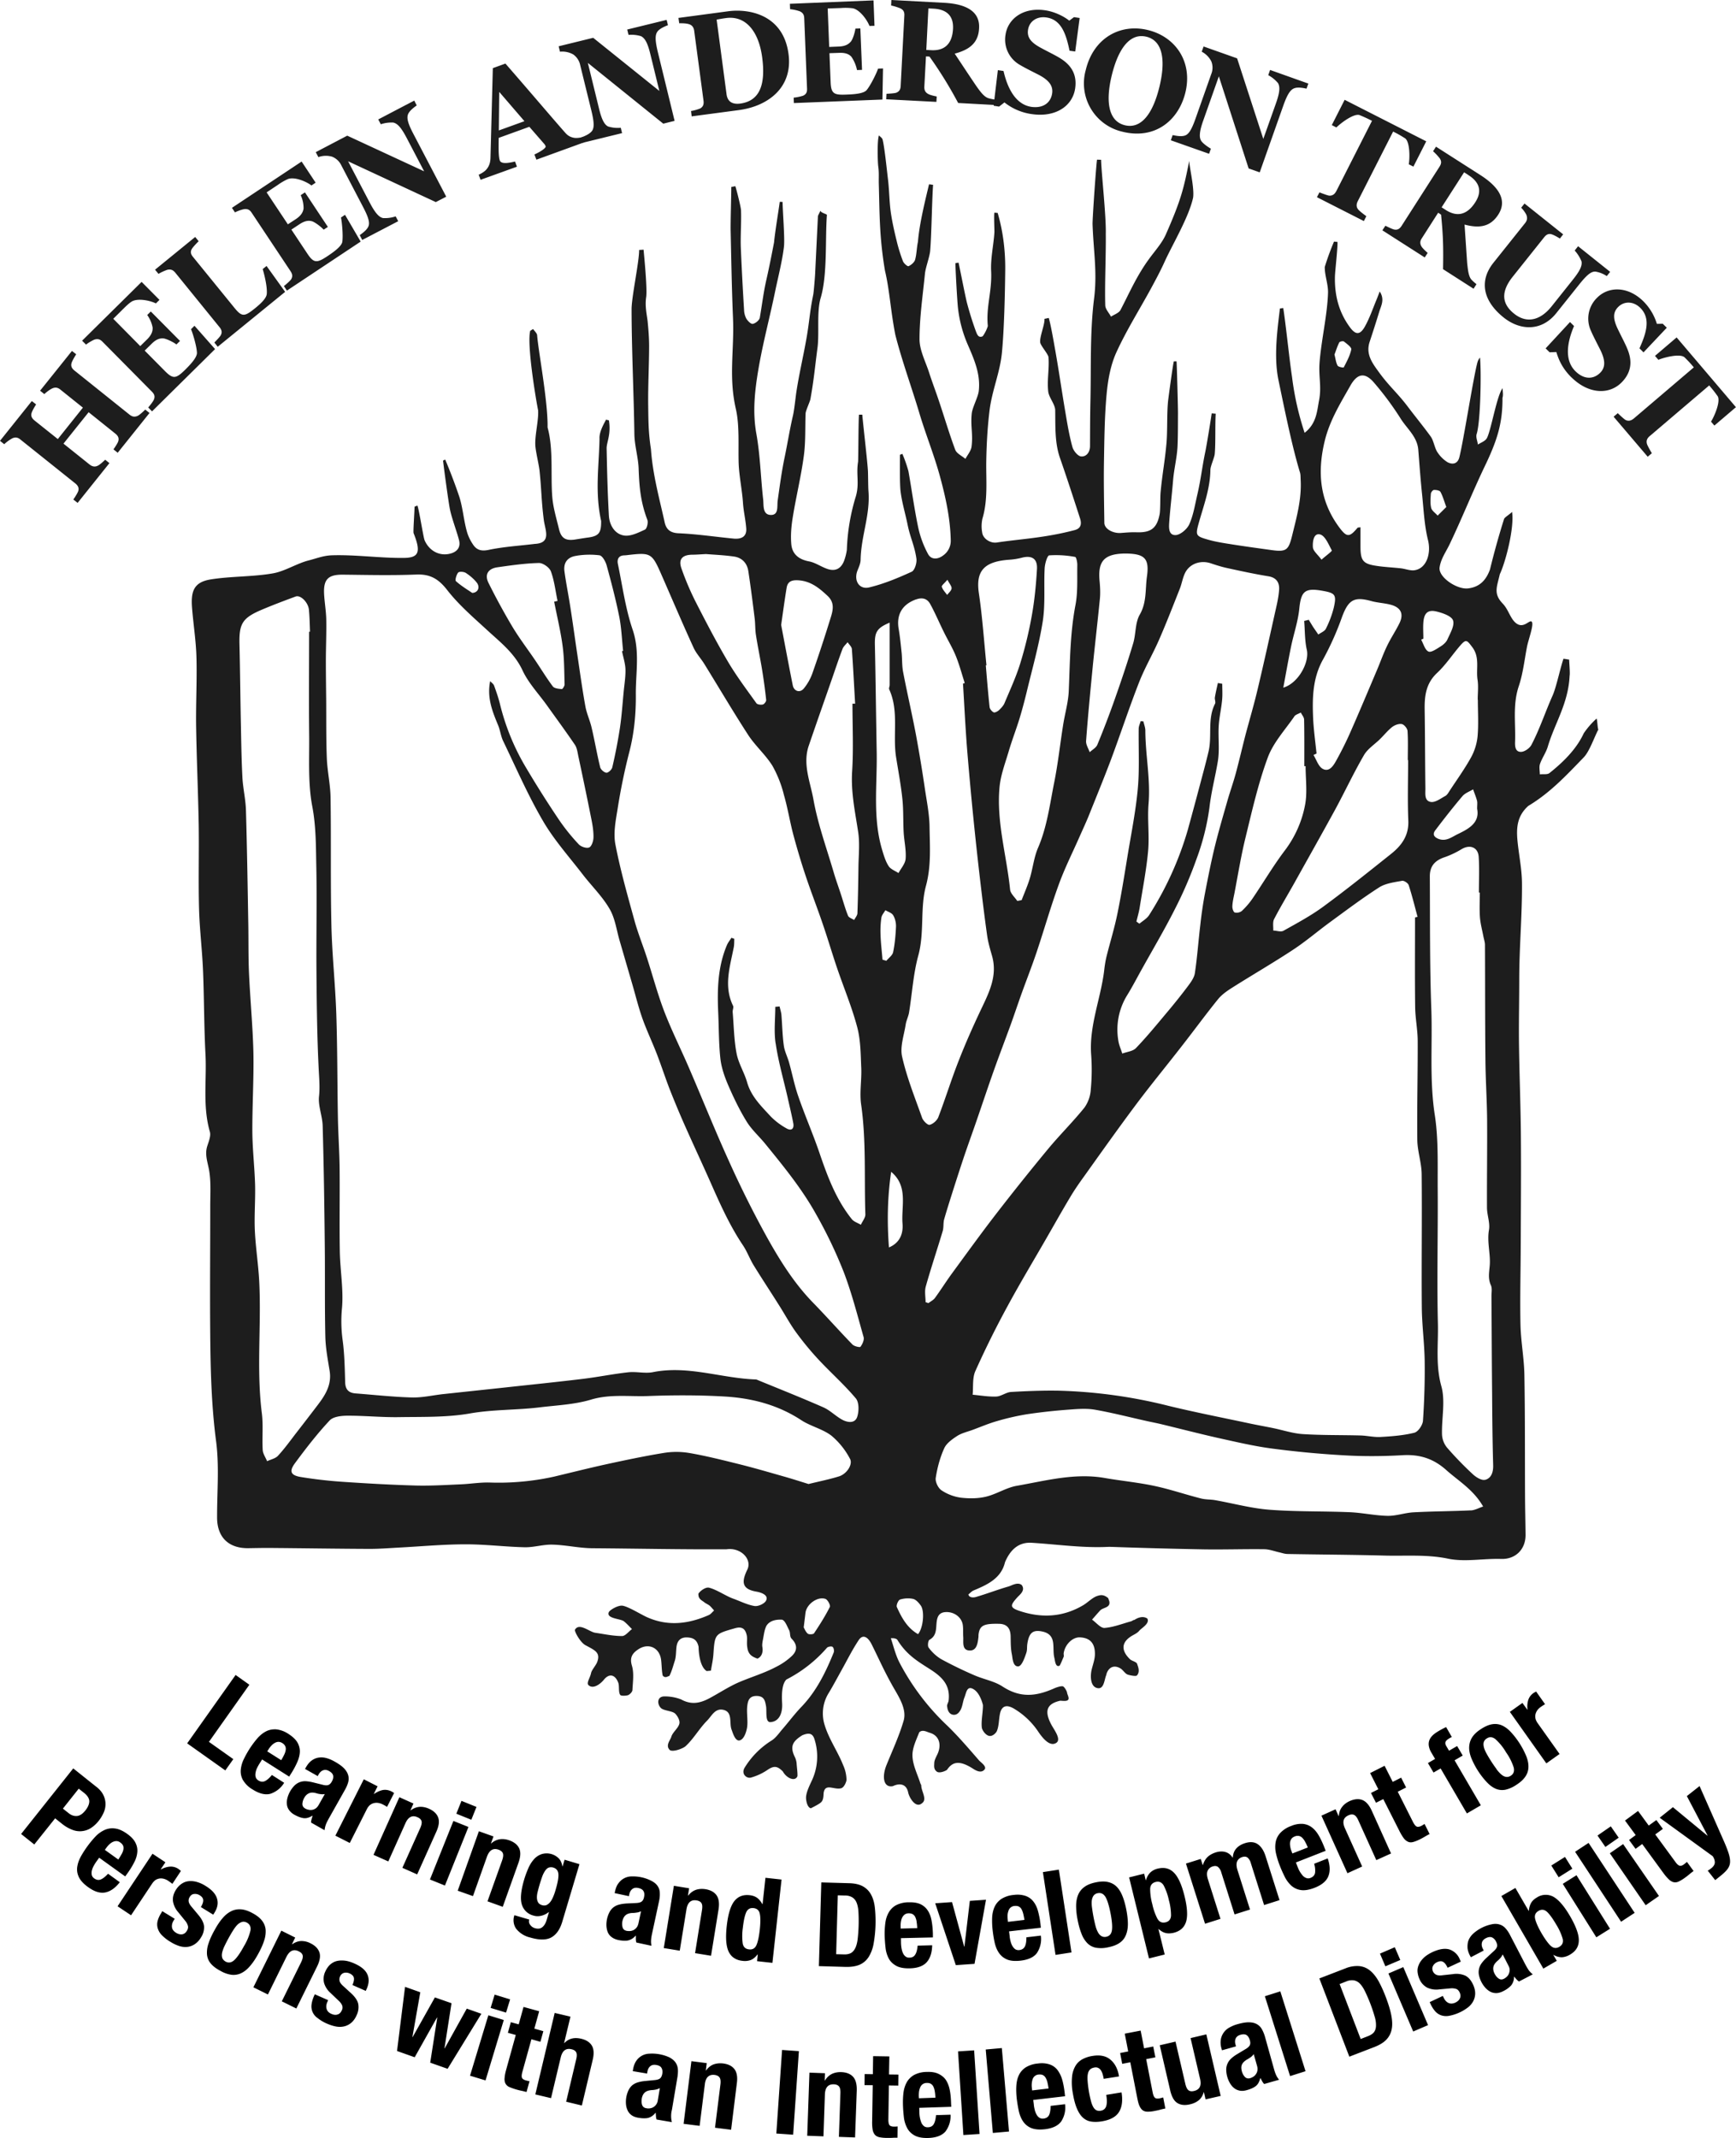 <svg xmlns="http://www.w3.org/2000/svg" xml:space="preserve" width="266.37" height="327.95">
  <path fill="#1D1D1D" d="M244.97 110.23a12.5 12.5 0 0 0-1.96 2.25c-1.15 2.49-3.23 4.49-5.26 6.1-.33.27-.98.14-1.48.2 0-.54-.14-1.13.03-1.61.32-.92.93-1.74 1.2-2.67 1.04-3.52 3.15-6.6 3.34-10.85.09-.33-.07-2.12-.07-2.47l-.87-.14c-.47 1.33-1.1 4.37-1.67 5.65-1.13 2.53-1.96 5.1-3.25 7.57-.27.51-1.03 1.05-1.58 1.07-.9.03-.96-.84-.93-1.58.1-2.84-.38-5.68.57-8.5.65-1.94.87-4.02 1.26-6.04.24-1.2 1.11-3.46.72-3.85-.39-.4-1.5 1.62-2.92-.33-.57-.84-.83-1.72-1.54-2.46-1.45-1.52-.87-2.54-.43-4.49.9-1.9 2.25-7.14 1.88-9.56-.3.33-1.14.83-1.23 1.09a123 123 0 0 0-2.16 7.75c-.58 1.58-1.54 2.7-3.4 2.9-1.71.17-4.54-1.74-4.33-3.22.2-1.35.97-2.36 1.56-3.6 1.8-3.77 3.43-7.82 5.22-11.6 2.1-4.32 2.89-6.93 2.87-10.82.15-.44.02-.97.02-1.47-.9 1.1-1.8 6.65-2.44 7.7-.26.43-.89.64-1.35.94-.07-.53-.34-1.12-.2-1.59.63-1.94.73-9.85.52-11.75-.28.32-.38.65-.46.99-.67 2.74-2.03 11.53-2.7 14.27-.26 1.06-1.05 1.2-1.84.78a5 5 0 0 1-1.47-1.43c-.47-.61-.62-1.81-1.06-2.45-1-1.4-2.52-3.26-3.55-4.63-1.56-2.07-2.86-3.13-4.38-5.22-1-1.38-2.11-2.78-1.48-4.7.51-1.55 1.01-3.09 1.48-4.64.28-.93.88-1.87.07-3.11l-.42 1.1c-.62 1.46-1.12 3-1.9 4.36-.73 1.25-1.4 1.19-2.25.03-1.7-2.3-2.36-4.9-2.3-7.73.01-.81.45-4.54.39-5.36l-.53-.05a39.9 39.9 0 0 0-1.42 3.89c-.02 1.3.54 2.66.5 3.97-.1 3.35-1.05 7.38-1.3 10.72-.16 2.17.34 3.66-.08 5.8-.32 1.67-.38 3.52-2.21 4.95a44.4 44.4 0 0 1-1.93-8.56c-.42-2.76-.92-7.81-1.35-10.58l-.51.07c-.37 3.11-.98 7.37-.22 11 .85 4.07 2.07 10.15 3.3 14.16.1.34.08.73.1 1.1.17 2.99-.63 5.82-1.33 8.67-.53 2.12-.88 2.43-3.06 2.14-2-.28-4-.55-5.98-.86-1.32-.21-2.66-.4-3.94-.78-1.78-.51-1.83-.67-1.34-2.46.75-2.7 1.77-5.33 1.8-8.2 0-.58.62-1.88.67-2.47.15-1.66.04-4.5.15-6.16l-.62-.05c-.16 1.16-.74 4.7-.97 5.85-.5 2.37-.68 4.24-1.23 6.6-.36 1.54-.6 3.14-1.24 4.57-.34.75-1.4 1.65-2.14 1.65-1.12-.01-.98-1.3-.92-2.17.16-2.09.41-4.17.58-6.26.15-1.76.59-3.42.68-5.2.07-1.53.06-3.52.07-5.06 0-.94-.16-7.02-.22-7.96l-.42.01c-.13.39-.84 5.67-.88 6.07-.2 1.95-.08 4.46-.24 6.4-.26 2.97-.65 4.75-.92 7.72-.06.7-.01 2.57-.14 3.26-.41 2.14-1.34 2.83-3.52 2.76-.8-.03-1.6.04-2.38.1-1.26.11-2.56-.62-2.58-1.53-.04-3.1-.11-6.21-.06-9.32.06-3.49.09-7 .41-10.46.2-2.16.6-4.42 1.49-6.38 1.53-3.36 3.52-6.51 5.29-9.76.73-1.35 1.46-2.7 2.09-4.09 1.2-2.66 3.74-6.87 4.4-9.9.21-1.53-.59-4.7-.59-5.65-.86 4.27-1.23 5.95-3.62 11.36-.6 1.33-1.74 2.57-2.6 3.77-1.94 2.67-3.05 5.34-4.37 7.83-.3.43-.94.64-1.42.95-.3-.57-.86-1.14-.88-1.72-.1-3.12.12-7.86.08-10.97.07-2.75-.67-9.31-.72-11.37l-.62-.02c-.14.8-.71 9.07-.69 9.87.13 4.05.75 7.4.23 11.48-.65 5.21-.43 10.54-.56 15.83-.05 2.25-.05 4.5-.06 6.75 0 .94-.55 1.67-1.38 1.59-.5-.05-1.16-.86-1.32-1.45-.48-1.74-.78-3.54-1.08-5.33-.54-3.15-.99-6.33-1.55-9.48-.19-1.06-.68-3.94-1-4.98l-.66.14c.08.86-.77 2.76-.65 3.62.06.49 1.23 1.79 1.27 2.27.14 1.8-.24 3.46-.04 5.26.1.91 1.05 1.95 1.07 2.85.04 2.42-.09 5.01.74 7.36 1.08 3.1 2.05 6.09 3.06 9.21.35 1.06.01 1.61-.8 1.83-1.66.44-3.34.77-5.03 1.02-2.3.35-4.63.54-6.94.89-.93.14-2.12-.54-2.24-1.57a5.36 5.36 0 0 1 .04-2.08c.86-2.88.55-5.82.59-8.75.04-2.64.19-5.3.51-7.91.4-3.12 1.6-5.74 1.9-8.86.34-3.62.46-8.89.5-12.52.04-2.82-.28-5.87-1.16-8.87l-.5-.04c-.1.36.02 2.68 0 3.04-.13 1.98-.6 3.96-.5 5.94.15 3.1-.8 5.43-.51 8.4-.1.42-.49 1.22-.8 1.59-.71.3-.87-.36-1.13-1.04a51.1 51.1 0 0 1-1.24-3.98c-.24-.87-1.12-5.39-1.32-6.28l-.48.07c0 .97.28 6 .4 6.96a19.5 19.5 0 0 0 1.42 5.38c1.03 2.37 2.06 4.65 1.76 7.28-.1.91-.97 2.5-1.07 3.41-.22 1.95.22 3.2-.04 5.15-.1.65-.61 1.24-.94 1.85-.53-.46-1.34-.82-1.56-1.4-.9-2.4-1.62-4.86-2.44-7.3-.51-1.55-1.1-3.07-1.6-4.63-.55-1.67-1.44-3.36-1.44-5.03 0-3.34.5-6.68.83-10.02.09-.98.74-2.62.81-3.6.21-2.6.26-7.45.44-10.06l-.62-.08c-.46 1.98-1.48 5.94-1.7 8.82-.2.91-.19 1.87-.44 2.76-.12.4-.6.8-1 .98-.16.07-.73-.42-.86-.76a24.4 24.4 0 0 1-.97-3.13c-.36-1.47-.7-2.96-.91-4.46-.22-1.65-.22-3.32-.42-4.97-.13-1.07-.54-5.07-.83-6.11-.06-.24-.36-.42-.55-.63-.3.68-.2 4.22-.11 4.78.13.87.06 1.72.08 2.58.13 4.7.08 8.26.95 13.4.72 3.02.86 6.15 1.59 9.84 1.03 4.04 2.5 8.03 3.69 12.02.94 3.15 2.21 6.28 3.09 9.45.9 3.27 1.64 6.56 1.72 9.98a2.73 2.73 0 0 1-1.16 2.38c-.77.6-1.83.72-2.33-.23a15.44 15.44 0 0 1-1.5-4.05c-.6-2.86-.99-5.76-1.5-8.64a20.5 20.5 0 0 0-.93-2.66l-.37.14c0 1.13-.05 4.46.09 5.58.2 1.7.74 3.46 1.08 5.14.4 1.99 1.06 3.18 1.35 5.19.1.65-.25 1.81-.72 2.03-2.1.96-4.26 1.86-6.5 2.4-1.58.39-2.44-1.08-1.8-2.63.2-.5.45-1.05.46-1.58.07-3.73 1.51-6.87 1.2-10.63-.04-.5-.05-2.39-.07-2.9-.05-1.33-.77-7.42-.87-8.75h-.5c-.1.32-.1 6.9-.15 7.24-.32 1.95.23 3.3-.34 5.29a31.3 31.3 0 0 0-1.38 8.21 8.5 8.5 0 0 1-.41 1.64c-.47 1.24-1.34 1.7-2.58 1.28-.97-.33-1.85-.98-2.83-1.16-1.54-.29-2.55-1.1-2.7-2.59-.13-1.4 0-2.84.23-4.23.5-3.1 1.26-6.18 1.68-9.3.3-2.16.2-4.37.28-6.56.02-.46.65-1.76.74-2.21.56-3.14.66-4.66 1.08-7.82.31-2.3-.15-5.54.5-7.72 1.06-3.59.67-9.14.95-12.7.01-.15-.85-.29-1.01-.65-.14.4-.35.66-.37.87l-.43 8.83c-.02.47-.2 2.73-.29 3.19-.57 2.76-.58 4.21-1.09 6.99-.5 2.78-1.1 5.27-1.52 8.07-.12.88-.3 2.61-.5 3.47-.54 2.34-.8 4.12-1.29 6.46-.45 2.16-.74 4.36-1.05 6.55-.13.89.2 2.25-1.06 2.23-1.3-.03-1.07-1.48-1.17-2.38-.38-3.36-.45-6.78-1.05-10.1-.6-3.36-.23-6.63.32-9.87.68-4.02 1.75-7.96 2.57-11.96.44-2.12 1.1-4.69 1.35-6.85.15-1.24-.21-5.6-.21-6.86l-.44-.01c-.1.9-.72 4.56-.87 6.22-.36 1.87-.74 3.8-1.16 5.65-.46 2.02-.58 3.26-1.03 5.93-.11.4-.66.84-1.08.92-.28.05-.77-.45-.98-.8a3 3 0 0 1-.35-1.34 477.2 477.2 0 0 1-.5-9.56c-.07-1.78.1-3.94.03-5.72-.01-.5-.7-3.2-.87-3.7l-.62.12c0 1.24-.13 5.45-.1 6.7.1 4.55.17 8.83.36 13.39.21 4.97-.7 8.98.44 13.97.59 2.57.34 5.72.43 8.4.07 1.82.54 4.14.66 5.96.08 1.31.4 2.6.5 3.92.11 1.35-.8 1.7-1.92 1.6-2.82-.27-5.63-.7-8.45-.82-1.32-.05-1.92-.63-2.15-1.7-.75-3.43-1.82-7.22-2.1-11.2-.38-2.48-.39-4.15-.42-6.66-.04-3.03.13-6.06.14-9.09 0-1.3-.1-2.59-.23-3.88-.1-.9-.44-2.31-.22-3.69.19-1.18-.29-6.1-.4-7.28l-.68.04c0 1.89-1.17 7.24-1.16 9.12 0 5.83.35 13.36.43 19.19.03 1.7.59 3.52.65 5.21.1 2.84.3 5.14 1.34 7.88.16.42-.07 1.36-.37 1.5-1.02.47-2.23 1.08-3.24.9-1.4-.24-2.2-1.59-2.29-3.01-.2-3.44-.28-6.9-.35-10.34-.02-.93.71-2.14.35-4.31l-.44-.11c-.2.43-1.08 1.83-1 2.93-.08 4.25-.73 8.18.25 12.62.01 1.8-.3 2.33-2.12 2.55-.65.09-1.3.2-1.94.3-1.42.2-2.09-.23-2.42-1.66-.39-1.62-.89-3.25-1.02-4.9-.27-3.37.2-7.29-.72-10.65.07-3.98-1.43-11.77-1.6-14.12-.02-.33-.4-.65-.62-.97l-.44.27c-.53 2 .78 10.04 1.21 12.22.09 1.53-.52 3.82-.43 5.35.05.95.55 2.96.65 3.91.32 3.1.26 4.45.65 7.53.2 1.55 1.23 3.55-1.37 3.68-2.37.29-4.77.43-7.1.92-1.19.25-1.89-.01-2.46-.93a6.95 6.95 0 0 1-.8-1.64c-.54-1.77-.67-3.8-1.23-5.57a83.97 83.97 0 0 0-2.17-5.72l-.33.16c.13 1.18.82 6.28 1.05 7.44.29 1.43 1.03 3.33 1.4 4.75.26 1-.18 1.68-1.07 2-1.73.6-3.44-.23-4.2-1.94-.21-.47-.88-4.9-1.12-5.35l-.44.18c.04.26-.23 3.8-.14 4.05 1.16 2.9.81 3.76-1.43 3.8-3.6.05-7.5-.52-11.1-.4-1.35.05-2.28.46-3.62.8-1.75.45-3.6 1.64-5.38 1.96-3.07.55-6.52.44-9.6.94-2.63.42-3.06 1.86-2.86 4.4.2 2.5.6 5 .67 7.5.1 3.54-.1 7.09-.05 10.63.08 5.03.31 10.07.4 15.1.06 4.27-.06 8.55.05 12.82.08 3.18.48 6.35.61 9.53.18 4.3.15 8.6.38 12.89.2 3.95-.46 7.94.67 11.85.18.63-.16 1.46-.38 2.15-.45 1.33.05 2.52.27 3.8.3 1.77.17 3.64.17 5.46 0 5.81-.05 11.62-.02 17.43.04 6.23.1 12.45.92 18.66.5 3.83.14 7.77.15 11.67 0 3.04 1.77 4.77 4.85 4.71 1.27-.02 2.53-.05 3.8-.03 4.91.04 9.83.12 14.75.14 1.5 0 3-.12 4.5-.2 3.4-.18 6.8-.5 10.2-.5 3.03-.01 6.06.38 9.09.45 1.43.03 2.87-.45 4.29-.4 2.05.05 4.08.54 6.13.55 7.03.05 13.53.2 20.56.16 2.19-.32 3.96 1.54 3.19 3.12-.97 1.98-.77 3.01 1.41 3.38.83.15 1.9.57 1.45 1.4-.26.47-1.22.9-1.78.8-1.12-.19-2.17-.74-3.26-1.13-1.14-.41-2.54-1.4-3.71-1.68-.4-.1-1.16.3-1.61.9-.08.85.55 1.05.87 1.32.19.17.65.37.86.55.24.22.45.48.67.73-.27.24-.5.56-.81.7-3.12 1.37-6.27 1.77-9.5.32-.89-.4-2.76-1.57-3.7-1.75-.7-.13-1.99.65-2.14.98-.44 1 1.77.99 2.3 1.4.46.36.84.8 1.25 1.2-.51.38-1.02 1.07-1.52 1.07-1.37 0-2.73-.3-4.1-.5-.9-.12-2.47-1.6-3.12-.48-.14.23.79 1.93 1.58 2.37 1.41.78 2.4 1.1 1.81 2.63-.16.43-.83 1.2-.92 1.63-.15.77-.76 1.54-.4 1.88.72.67 1.83-.18 2.36-.83.83-1.02 1.72-.8 2.2.44.2.52 0 1.42.3 1.88.15.22 1.01.12 1.2.05.3-.12.66-.5.68-.78.06-1.25.27-2.59-.08-3.75-.4-1.33.15-1.97 1.05-2.55 1.5-.94 3.08-.23 3.4 1.47.13.74.1 1.88.28 2.61.42.48.82.04 1 .07.37-.65.62-1.65.85-2.34.22-.7.17-1.48.27-2.21.14-.93.67-1.42 1.63-1.38.95.04 1.52.38 1.75 1.44.04 1.74.44 3.22 1.24 3.72l.65-.06c.13-.82.32-1.63.38-2.46.22-3.21.22-3.16 3.32-4.05 1.13-.32 1.58.13 1.8 1.08.12.55-.04 1.17.09 1.88.15 1.22.95 1.47 1.54 1.7.5-.17.94-.8.77-1.76-.08-.45.05-.94.13-1.4.12-.63.2-1.3.49-1.87.52-.84 1.57-.99 2.4-.94.48.15.76 1 1.06 1.56.25.44.07 1.02.4 1.35.94.95.86 1.84.1 2.6a9.98 9.98 0 0 1-2.52 1.75c-1.76.94-3.92 1.58-5.76 2.38-1.58.7-3 1.66-4.52 2.46-1.46.76-2.76.95-4.25.13a6.9 6.9 0 0 0-2.66-.46c-1.03.06-1.04 1.17-.45 1.77.45.45 1.8.43 2.23.9.35.37.7 1 .62 1.46-.12.7-1.04 1.35-1.24 2.05-.16.55-.96 1.35-.22 2.06.55.32 2.04-.27 2.41-.61 1.26-1.17 2.09-2.7 3.3-3.92.72-.73 1.23-1.97 2.54-1.64 1.41.36.83 2.02 1.21 3.02.2.52.52 1.7 1.16 1.67.74-.1 1.08-1.28 1.2-1.87.2-1.05-.08-2.34.05-3.4.1-.94.37-1.6 1.52-1.56 1.09.05 1.21.75 1.36 1.56.14.8-.17 2.5.68 2.45 1.44-.1 1.86-1.54 1.79-2.86-.07-1.24-.08-2.93.65-3.67a20.72 20.72 0 0 0 6.25-4.9c.21-.16.7-.24.85-.1.18.15.26.62.16.86-1.23 3.03-2.65 5.94-4.96 8.34-1.02 1.06-1.9 2.25-2.87 3.37-.54.62-1.02 1.36-1.69 1.78a12.78 12.78 0 0 0-4.15 4.18c-.55.95.28 1.65.93 1.52a8.6 8.6 0 0 0 2.54-1.16c1.03-.7 1.53-.65 2.39.2.6 1.08 1.9 1.61 2.25.73.03-.57-.1-1.4-.13-1.97a2.92 2.92 0 0 0-.31-1.05c-.8-1.66-.14-2.42 1.18-3.25.88-.36 1.52-.4 1.84.51a8.69 8.69 0 0 1-.45 6.6c-.32.7-.75 1.57-.81 2.35-.03.4.13 1.6.74 1.74.38-.21 1.32-.65 1.61-.97.4-.42.3-1.24.37-1.5.28-1.38 1.59-.33 2.65-.6.45-.1.8-.92.84-1.28a5.7 5.7 0 0 0-.51-2.25c-.85-2.15-2.22-4.04-2.87-6.25a5.92 5.92 0 0 1 .68-4.89c.65-1.08 1.29-2.28 1.9-3.38.98-1.75 1.55-2.96 2.64-4.64.66-1.02 1.44-.52 2 .58 1.3 2.61 1.87 4 3.3 6.54.88 1.54 2.14 3.43 1.62 5.21-.67 2.31-1.74 4.6-2.64 6.83-.7 1.74-.47 3.5 1 3.2 1.1-.53 2.09-.29 2.34.98.16.77 1.17 2.54 2.16 1.61.78-.58-.16-1.86-.15-2.66 0-.13-.11-.25-.15-.39-.44-1.37-1.15-2.74-1.2-4.13-.06-1.22.57-2.48 1.04-3.67.5-.48 1.2-.04 1.6.07 1.46.42 1.83 1.8 1.24 3.18-.2.45-.53.99-.54 1.48 0 .36-.14.94.42 1.32.37.26 1.25-.07 1.54-.29.84-1.25 1.87-1.45 3.74-.33.4.24 1.38 1.01 2 .3.43-.48-.56-1.11-.83-1.42-1.56-1.79-3.1-3.6-4.79-5.25a36.64 36.64 0 0 1-7.46-9.84c-.57-1.14-.87-2.42-1.28-3.64.53-.04.79.05.98.21 1.46 2.4 3.24 3.38 5.16 4.62 1.89 1.22 2.97 2.47 2.73 4.68-.03.37-.32.67-.22 1.02.04.41.23 1.06.84 1.19.65.13 1-.37 1.2-.71.32-.58.35-1.32.61-1.95.27-.65.36-1.93 1.46-1.2.7.45 1.15 1.5 1.37 2.37.03 1-.3 2.42-.17 3.48.06.4.56 1.14 1.1 1.26.58.13 1.1-.5 1.19-.7.35-.8.31-1.77.48-2.62.27-1.43 1.16-1.51 2.35-.74a11.6 11.6 0 0 1 3.6 3.51c.56.8 1.67 2.27 2.68 1.64.89-.54-.38-2.1-.78-2.9-1-1.93-.73-3.08 1.36-3.57.18-.05 1.1.17 1.29-.19.16-.29-.16-.77-.19-1.06-.02-.21-.4-.9-.65-.97-.3-.07-1 .17-1.29.3-2.86 1.27-5.23 1.51-7.98-.28-1.26-.82-2.87-1.09-4.27-1.7a63.05 63.05 0 0 1-5.15-2.5 6.7 6.7 0 0 1-1.9-1.76c-.19-.24-.09-1.09.13-1.2.96-.54 1-1.37 1.06-2.29.07-.94.18-1.94 1.51-1.96 1.24-.03 2.37.8 2.54 1.98.08.6.03 1.22.07 1.83.05.76-.23 2 .9 2.08 1.18.1 1.32-1.12 1.43-2.04.02-.14 0-.28.02-.42.17-1.4.84-1.68 3.15-1.63 1.25.03 1.74.73 1.77 1.9.02.94 0 1.93.2 2.83.1.55.14 1.84.96 1.8.57-.02 1.01-1.4 1.21-1.96.22-.6.1-.9.2-1.54.25-1.57.78-2.18 2.32-1.84 1.14.25 1.56.9 1.65 1.89.07.7 0 1.42.16 2.1.1.35.16 1.61.83 1.23.2-.34.44-.98.6-1.33.07-.15-.01-.37.01-.56.19-1.34 1.36-2.49 2.48-2.44 1.56.06 2.36.91 2.31 2.66-.02.77-.32 1.54-.5 2.3-.22.95-.2 2.45.73 2.78 1.2.42 1.2-1.3 1.53-2 .02-.04 0-.1.02-.14.36-1.08 1.21-1.41 2.17-.82.35.22.7.8 1.08.93.29.1 1.26.31 1.42.13.54-.61.13-1.43.03-1.77-.1-.32-.81-.45-1.08-.7-1.46-1.4-1.33-2.69.37-3.66.36-.2.77-.4 1.03-.72.34-.42 1.65-1.1 1.25-1.87-.51-.36-1.22-.3-2 .21-.16-.01-.33.16-.5.21-1.36.37-2.7.91-4.06 1.01-.61.05-1.28-.81-1.93-1.27.42-.47.83-.96 1.26-1.42.45-.46 1.57-.39 1.4-1.35-.05-.18-.12-.35-.18-.53-.68-.57-1.15-.5-1.65-.34-.75.23-1.46.99-2.14 1.4-3.18 1.9-6.52 2.04-9.95.86-1.43-.5-1.22-.89-.24-2 .36-.41 1.34-1.08.71-1.93-.63-.5-1.49.06-2.01.22-1.7.49-3.34 1.13-5.03 1.62-.31.09-1.04.15-1.14-.4.26-.2.49-.47.78-.6 2.24-.93 4.26-1.9 4.84-4.35.63-1.47 1.76-3.1 4.06-2.97 3.95.24 7.9.84 11.94.62 4.81.17 9.63.3 14.45.39 3.1.05 6.22-.06 9.33-.02.78.01 1.54.31 2.31.48.4.09.81.24 1.22.25 4.92.09 9.85.11 14.77.24 3.3.1 6.57-.21 9.9.48 2.61.54 5.43-.05 8.15.04 2.2.07 3.77-1.48 3.74-3.73-.02-1.93-.07-3.86-.08-5.8-.03-6.22.01-12.44-.1-18.66-.04-2.58-.54-5.15-.6-7.72-.09-4.16.03-8.33.04-12.5.02-5.57.07-11.14.02-16.7-.04-4.63-.23-9.26-.29-13.89-.04-3.3.04-6.62.04-9.93 0-4.92.46-9.85.42-14.77-.02-2.2-.5-4.4-.7-6.58-.18-2.03.02-3.75 1.67-5.23 3.37-2.02 5.84-4.69 8.51-7.45.88-.9 1.62-3.11 2.24-4.27-.12-.08-.16-1.6-.28-1.67m-115.69-10.7c.15-.38.51-.68.78-1.02.22.35.63.7.65 1.06.2 2.78.34 5.58.5 8.37h-.41c0 3.46.17 6.93-.05 10.38-.2 3.18.45 6.19.92 9.26.27 1.74.08 3.55.05 5.32-.03 2.4-.07 4.8-.16 7.2-.02.35-.33.68-.5 1.02-.33-.21-.82-.36-.94-.66-.43-1.06-.73-2.17-1.09-3.27-.36-1.1-.76-2.2-1.09-3.31-1.09-3.74-2.45-7.44-3.13-11.26-.48-2.67-1.68-5.4-.72-8.22 1.17-3.43 2.38-6.86 3.57-10.28.53-1.53 1.04-3.07 1.62-4.59m-8.58-9.37c.16-.97.78-1.2 1.74-1.15 1.93.1 3.25 1.18 4.55 2.4 1.25 1.17.73 2.5.33 3.78a222.2 222.2 0 0 1-2.65 8.04 7.8 7.8 0 0 1-1.35 2.4c-.6.7-1.5.4-1.68-.51-.65-3.25-1.26-6.52-1.78-9.26.33-2.3.56-4 .84-5.7m-14.53-5.07c.61 0 1.22-.05 2.15-.1 1.22.1 2.77.16 4.3.38 1.22.17 2.01 1 2.2 2.22.37 2.43.68 4.87.98 7.31.1.83.06 1.68.19 2.5.27 1.74.63 3.45.92 5.18.26 1.6.48 3.19.65 4.78.03.23-.28.64-.5.7-.3.08-.84.02-1-.19-1.48-2.07-3.02-4.11-4.32-6.3-1.8-3.05-3.44-6.2-5.05-9.35a43.18 43.18 0 0 1-2.12-5c-.51-1.4.09-2.1 1.6-2.13m-17.66.15a12.4 12.4 0 0 1 3.48-.06c.45.08.93.96 1.1 1.57.71 2.6 1.4 5.21 1.93 7.86.34 1.71.4 3.49.59 5.24l-.17.03c.18.93.5 1.86.53 2.8.03 1.12-.16 2.25-.27 3.38-.18 1.85-.3 3.7-.57 5.54a80 80 0 0 1-1.18 6.1c-.07.34-.6.85-.9.83-.34-.02-.87-.48-.96-.84-.49-2-.83-4.02-1.3-6.02-.25-1.12-.77-2.2-.97-3.32-.47-2.6-.83-5.22-1.22-7.84-.37-2.46-.7-4.93-1.09-7.4-.28-1.82-.65-3.63-.9-5.46-.19-1.4.54-2.25 1.9-2.4m-12.2 1.77c2.12-.3 4.24-.61 6.37-.66.63-.02 1.63.69 1.85 1.29.53 1.44.7 3.01 1.02 4.53l-.52.11c.44 2.28 1 4.54 1.3 6.83.26 1.93.24 3.9.3 5.87 0 .24-.3.72-.43.71-.48-.04-1.13-.1-1.37-.4-.97-1.29-1.8-2.67-2.7-4-1.15-1.7-2.4-3.33-3.46-5.08a100.4 100.4 0 0 1-3.72-6.82c-.62-1.26-.07-2.17 1.36-2.38m-6 .81c.15-.19.86-.14 1.16.05.62.4 1.21.9 1.67 1.47.56.7.23 1.56-.68 1.6-.77-.52-1.7-1.08-2.5-1.8-.17-.15.07-.99.34-1.32m-29.32 136.3c-.23-.57-.64-1.13-.67-1.72-.11-1.86.1-3.76-.13-5.6-.85-6.71-.07-13.45-.4-20.16-.13-2.65-.56-5.3-.68-7.94-.1-2.33.1-4.67.04-7-.08-2.7-.4-5.4-.42-8.1-.02-4.07.24-8.15.16-12.22-.1-4.09-.5-8.17-.68-12.26-.1-2.42-.06-4.85-.1-7.28-.1-5.84-.19-11.68-.36-17.51-.04-1.67-.44-3.32-.54-5-.14-2.6-.18-5.23-.23-7.85-.09-4.16-.12-8.32-.22-12.47-.1-3.35.39-4.21 3.46-5.51 1.7-.72 3.43-1.37 5.16-2.01.74-.27 1.91.88 2.03 2.02.11 1.12.12 2.25.17 3.38h-.14c0 5.29-.05 10.57.01 15.86.04 3.64-.2 7.36.47 10.9.61 3.2.56 6.37.63 9.56.1 5.37-.03 10.73.02 16.1.04 5 .1 10.02.36 15.01.07 1.31.17 2.54.03 3.88-.15 1.45.52 2.98.56 4.48.17 5.99.26 11.98.32 17.97.06 4.8-.02 9.6.09 14.39.04 1.75.38 3.5.66 5.24.33 2.03-.59 3.6-1.74 5.11a500.43 500.43 0 0 1-3.5 4.55c-.87 1.14-1.72 2.31-2.7 3.37-.4.42-1.1.55-1.66.82m86.35 22.35c-.7 1.4-1.55 2.73-2.42 4.04-.11.18-.78.22-.97.06-.34-.29-.51-.78-.62-.96l.28-2.28c.19-1.29 1.84-2.5 3.05-2.09.35.12.8.98.68 1.23m1.4-20.02c-1.45.45-2.95.75-4.67 1.17-1.29-.4-2.62-.83-3.98-1.21-2.24-.64-4.47-1.29-6.73-1.85-2.53-.63-5.07-1.27-7.64-1.71a12.04 12.04 0 0 0-3.92.01c-2.94.48-5.86 1.1-8.77 1.73-2.68.59-5.35 1.26-8.02 1.9a39.5 39.5 0 0 1-9.88.9c-1.43-.04-2.86.2-4.3.27-2.33.1-4.68.25-7.01.19-3.6-.1-7.2-.3-10.78-.54a69 69 0 0 1-6.9-.77c-1.54-.26-1.79-.88-.86-2.13 1.67-2.26 3.4-4.5 5.31-6.54.56-.6 1.81-.73 2.75-.73 2.62-.01 5.24.26 7.86.22 3.65-.06 7.37.06 10.94-.57 3.56-.62 7.12-.5 10.66-.93 2.63-.32 5.35-.43 7.87-1.18 2.97-.9 5.92-.44 8.86-.56 3.91-.15 7.84-.15 11.74.08 4.14.25 8.1 1.28 11.65 3.6 1.45.96 3.3 1.36 4.66 2.4a11.7 11.7 0 0 1 2.84 3.53c.5.86-.48 2.35-1.68 2.72m2.79-9.11c-.36 1.03-1.49.85-2.3.41-1.01-.55-1.85-1.44-2.9-1.9-3.32-1.46-6.7-2.8-10.06-4.18a.8.8 0 0 0-.26-.09c-5.29-.17-10.43-2.2-15.82-1.12-1.2.24-2.53-.12-3.78.02-2.3.25-4.58.72-6.89 1-4.03.49-8.07.9-12.1 1.34l-9.45 1.01c-1.6.18-3.2.56-4.8.51-2.87-.08-5.74-.4-8.6-.62-1.07-.08-1.57-.6-1.6-1.72-.06-2.13-.1-4.29-.38-6.4a21.3 21.3 0 0 1-.11-4.92c.26-2.89-.28-5.84-.33-8.77-.07-4.24.01-8.49-.03-12.73-.03-2.55-.21-5.1-.26-7.66-.1-5.34-.07-10.69-.25-16.02-.15-4.54-.65-9.07-.75-13.61-.15-6.53-.03-13.07-.13-19.6-.03-1.99-.49-3.97-.57-5.96-.12-2.95-.08-5.9-.1-8.86-.02-2.03-.05-4.06-.05-6.1 0-2.13.1-4.27.06-6.4-.03-1.29-.26-2.57-.33-3.86-.12-2.3.65-3.01 2.93-2.98 3.73.04 7.47.13 11.2-.02 2.15-.09 3.43.67 4.76 2.38 1.78 2.29 4.05 4.23 6.2 6.21 2.02 1.85 4.14 3.5 5.36 6.12.9 1.93 2.44 3.55 3.7 5.3 1.45 2.03 2.93 4.04 4.33 6.1.32.48.4 1.13.52 1.71.7 3.27 1.38 6.53 2.03 9.8.18.9.33 1.85.3 2.77-.02.52-.3 1.35-.67 1.48-.43.16-1.26-.12-1.6-.5a30.57 30.57 0 0 1-3.02-3.75 163.02 163.02 0 0 1-5-7.9 35.29 35.29 0 0 1-4.03-9.75c-.24-1-.58-1.97-.93-2.94-.1-.26-.4-.45-.6-.68-.52 2.62.37 4.7 1.24 6.82.31.77.4 1.64.76 2.38 1.98 4.11 3.8 8.31 6.1 12.24 1.71 2.94 4.04 5.53 6.13 8.25 1.36 1.76 3 3.35 4.1 5.26.84 1.43 1.06 3.24 1.54 4.88l2 6.87c.49 1.7.91 3.41 1.5 5.07.65 1.82 1.48 3.56 2.18 5.36.7 1.81 1.3 3.67 2 5.48.75 1.9 1.54 3.8 2.37 5.66 1.3 2.93 2.66 5.83 3.96 8.77 1.44 3.26 2.9 6.51 4.9 9.49.64.95 1.04 2.07 1.64 3.06 1.26 2.05 2.59 4.05 3.87 6.09.9 1.4 1.69 2.9 2.67 4.24a45.57 45.57 0 0 0 3.47 4.2c1.87 2 3.94 3.83 5.69 5.92.5.61.48 1.99.19 2.84m-12.5-57.3c.4 2.73 1.17 5.42 1.8 8.14.3 1.36.64 2.73.9 4.1.16.86-.3 1.22-1.05.78a10.6 10.6 0 0 1-2.41-1.82c-1.44-1.57-3-3.05-3.62-5.23-.43-1.51-1.33-2.91-1.62-4.44-.4-2.08-.42-4.23-.6-6.36-.02-.31.18-.7.06-.95-1.47-3.02-.47-6 .11-8.98.08-.42.06-.86.08-1.29l-.44-.16c-.23.37-.52.72-.69 1.12-1.4 3.3-1.5 6.79-1.34 10.3.11 2.39.08 4.79.34 7.15.16 1.4.66 2.8 1.22 4.1.83 1.91 1.74 3.8 2.83 5.56.77 1.24 1.91 2.24 2.85 3.4 2.8 3.44 5.62 6.89 7.78 10.78a69.82 69.82 0 0 1 4.24 8.86c1.24 3.24 2.1 6.63 3.05 9.98.12.44-.18 1.08-.48 1.49-.1.12-.95-.07-1.23-.35-2.04-2.1-3.98-4.3-6.03-6.4-2.9-2.97-5.08-6.46-7.08-10.04a158.88 158.88 0 0 1-5.81-11.62c-2.14-4.7-4.06-9.5-6.1-14.23-1.26-2.94-2.7-5.8-3.85-8.78-1.05-2.74-1.8-5.6-2.71-8.39-.62-1.9-1.38-3.76-1.9-5.69-1.06-3.84-2.15-7.68-2.9-11.59-.32-1.7.04-3.57.33-5.33a93.23 93.23 0 0 1 1.78-8.7c.78-2.95 1.06-6 1.03-8.94-.03-3.29.65-6.61-.49-9.95-1.1-3.23-1.56-6.69-2.26-10.06-.15-.7.08-1.32 1-1.33l.28-.02c3.81-.45 3.92-.4 5.45 3.1 1.62 3.7 3.2 7.41 4.88 11.08.4.88 1.1 1.62 1.62 2.45 2.27 3.67 4.45 7.38 6.8 11 1.1 1.66 2.66 3.01 3.7 4.7a17.94 17.94 0 0 1 1.76 4.5c.58 2 .9 4.07 1.44 6.09.57 2.12 1.2 4.24 1.9 6.32.82 2.46 1.77 4.87 2.6 7.32.77 2.23 1.43 4.5 2.19 6.73 1.03 3.04 2.28 6 3.1 9.1.53 2 .53 4.16.62 6.25.08 1.86-.28 3.77-.02 5.6.8 5.6.46 11.23.65 16.85.02.53-.45 1.07-.69 1.61-.47-.28-1.07-.46-1.39-.86-2.44-3.04-3.76-6.63-5-10.27-.99-2.88-2.21-5.67-3.2-8.54-.6-1.7-.94-3.49-1.43-5.23-.24-.86-.68-1.69-.8-2.57-.22-1.56-.24-3.14-.37-4.72-.04-.44-.19-.86-.28-1.3l-.66.06c0 1.87-.23 3.78.05 5.61m106.88-60.8c1.21 1.58.57 3.33.82 5 .16 1 .03 2.05.03 3.08h.02c0 1.87.12 3.75-.04 5.6a8.47 8.47 0 0 1-1.01 3.26c-.99 1.79-2.2 3.46-3.32 5.17-.17.27-.36.6-.63.74-.7.38-1.5 1-2.18.92-1.07-.15-.86-1.29-.87-2.1-.05-3.99-.05-7.97-.11-11.95-.04-2.15.16-4.11 1.9-5.74 1.33-1.24 2.35-2.81 3.55-4.2.91-1.04 1.03-.85 1.84.22m-2.24 28.71c-.91.44-1.8 1.2-3 .69-.74-.33-.81-.78-.41-1.3 1.35-1.78 2.72-3.53 4.16-5.23.4-.47 1.08-.7 1.63-1.04.2.57.44 1.14.6 1.73.08.31.02.65.02 1.25.43 2.15-1.29 3.08-3 3.9m-.69-32.77c.25.8-.45 1.95-.87 2.9-.19.43-.64.82-1.06 1.08-.59.36-1.44.97-1.85.77-.54-.25-.76-1.18-1.12-1.82l.34-.15c0-.87-.07-1.75.01-2.61.13-1.36.72-1.88 2.05-1.55.93.23 2.3.7 2.5 1.38m-21.48 14.88c-.13-3.1-.06-6.15 1.58-9.01a44.45 44.45 0 0 0 2.88-6.48c.98-2.59 1.85-3.1 4.48-2.38.94.26 1.94.3 2.89.54 1.64.41 2.14 1.42 1.4 2.9-.57 1.16-1.3 2.23-1.86 3.4-.59 1.2-1.03 2.48-1.56 3.72-1.4 3.3-2.78 6.6-4.23 9.87a53.44 53.44 0 0 1-2.07 4.11c-.44.79-1.08 1.74-2.06 1.18-.65-.38-.94-1.39-1.39-2.11l.47-.22c-.19-1.84-.45-3.67-.53-5.52m3.45 14c1.48-2.74 2.8-5.57 4.37-8.26.57-.97 1.64-1.63 2.46-2.45.62-.61 1.17-1.3 1.85-1.84.4-.3 1.02-.54 1.48-.45.36.07.85.66.88 1.05.1 1.49.04 2.99.04 4.48h.05c0 3.1-.1 6.19.03 9.27.1 2.29-1.02 3.82-2.64 5.11-3.45 2.75-6.9 5.52-10.46 8.13-1.9 1.39-4 2.51-6.05 3.66-.3.17-.73.08-1.16.01a3.6 3.6 0 0 0-.41-.04c.01-.3-.02-.61-.02-.91 0-.3.02-.6.14-.83.98-1.9 2.1-3.74 3.14-5.6 2.1-3.77 4.23-7.54 6.3-11.33m-6.53 21.62c1.95-1.28 3.72-2.8 5.6-4.18 2.52-1.84 5.01-3.72 7.63-5.4.99-.62 2.3-.78 3.5-1 .3-.06.92.35 1.02.67.52 1.6.92 3.23 1.36 4.86l-.39.09c0 4.58-.04 9.16.02 13.74.02 1.72.38 3.45.39 5.17.02 5.08-.12 10.17-.06 15.25.03 1.75.66 3.5.67 5.25.07 6.78-.04 13.56.02 20.35.02 2.75.4 5.5.44 8.24.04 3.07-.05 6.15-.26 9.21-.05.66-.74 1.68-1.32 1.83-1.68.42-3.44.55-5.18.65-1.02.06-2.05-.2-3.08-.23-2.95-.08-5.91-.02-8.86-.21-1.55-.1-3.07-.62-4.6-.93-1.32-.27-2.65-.5-3.96-.79-4.06-.86-8.13-1.66-12.16-2.64a77.2 77.2 0 0 0-16.77-2.3c-2.43-.04-4.86.06-7.29.2-.76.05-1.5.67-2.25.7-1.2.05-2.42-.17-3.63-.28.12-1.22-.06-2.57.42-3.63a144 144 0 0 1 4.94-9.96c1.9-3.51 3.96-6.93 5.95-10.39 1.24-2.15 2.46-4.33 3.74-6.46.64-1.07 1.36-2.1 2.1-3.12 2.62-3.67 5.23-7.35 7.93-10.96 2.27-3.03 4.68-5.95 7-8.94 1.88-2.4 3.68-4.87 5.6-7.24.6-.73 1.45-1.3 2.26-1.81 3.07-1.94 6.2-3.75 9.22-5.74m21.15-69.97c.02-.21.3-.56.47-.57.34-.01.87.07 1 .3.35.63.54 1.35.9 2.32l-1.33 1.32c-.34-.39-.87-.73-.99-1.17-.17-.7-.1-1.47-.05-2.2m-14.05-23.2c.07-.14.58-.24.72-.13.44.35 1.18.88 1.12 1.21-.2.96-.7 1.87-1.16 2.76-.03.06-.82-.06-.94-.28-.26-.47-.31-1.05-.48-1.69.23-.6.43-1.26.74-1.87m-2.26 15.22c.75-3.18 2.4-5.83 3.95-8.57 1.11-1.97 2.3-2.08 3.7-.4a46.5 46.5 0 0 1 3.96 5.34c.97 1.6 2.6 2.82 2.77 4.88.18 2.3.35 4.61.59 6.91.24 2.32.34 4.7.9 6.94.5 2-.18 4.3-2 4.62-.68.13-1.43-.2-2.15-.28-1.25-.14-2.5-.19-3.75-.38-2.08-.31-2.45-.8-2.46-2.95v-2.97c-.29.05-.42.03-.46.09-1.27 1.52-1.67 1.47-2.89-.2-2.9-3.99-3.28-8.3-2.16-13.03m-.69 14.24c.78.2 1.31 1.54 1.8 2.45.06.13-.82.75-1.58 1.42-.59-.8-1.28-1.33-1.32-1.9-.06-.78.08-2.23 1.1-1.97m-4.46 17.25c.4-1.95 1.07-3.87 1.27-5.84.27-2.66.83-3.24 3.48-2.78 2.03.35 2.27.6 1.82 2.58a15.61 15.61 0 0 1-1.22 3.26c-.2.39-.77.6-1.16.88l-.8-1.16-.67-1.1c-.23.07-.46.12-.7.18.13 1.47.08 2.98.4 4.4.45 1.94-1.3 5.16-3.6 5.83.4-2.16.76-4.2 1.18-6.25m.5 10.67c.2-.29.66-.4 1-.6.18.36.5.71.51 1.07.05 2.38.03 4.77.03 7.15h.2c0 1.97.28 3.99-.07 5.89a16.68 16.68 0 0 1-3.12 7.05c-1.79 2.37-3.3 4.94-4.97 7.39a11.7 11.7 0 0 1-1.63 1.89 1.3 1.3 0 0 1-1.08.23c-.2-.06-.38-.6-.37-.91.02-.65.17-1.3.3-1.93.56-2.91 1.03-5.85 1.74-8.73 1-4.1 1.94-8.26 3.4-12.21.85-2.29 2.65-4.23 4.07-6.29m-30.93-7.67c.35-3.48.76-6.95 1.1-10.43.08-.88.03-1.79-.05-2.67-.29-3.02.68-4.13 3.73-4.22h.42c2.76.06 3.5.77 3.12 3.5-.28 1.95-.01 3.96-1.1 5.86-.73 1.25-.58 2.98-1.02 4.43-.86 2.87-1.82 5.72-2.82 8.55a141.2 141.2 0 0 1-2.68 7c-.2.46-.77.76-1.17 1.13-.2-.58-.6-1.17-.55-1.74.28-3.8.65-7.6 1.02-11.4M160 95.3c.41-2.65.15-5.4.29-8.1.03-.72.4-1.98.7-2.01a15.7 15.7 0 0 1 3.98.24c.18.03.34.83.33 1.26-.04 2.06.1 4.16-.29 6.16-.83 4.37-.83 8.76-1.02 13.16-.08 1.75-.6 3.48-.87 5.23-.46 2.89-.77 5.8-1.34 8.67-.69 3.4-1.1 6.88-2.5 10.13-.64 1.48-.8 3.16-1.27 4.71-.34 1.13-.83 2.22-1.25 3.32l-.67.13c-.38-.57-1.03-1.12-1.1-1.73-.53-5.22-2.1-10.35-1.63-15.65.16-1.87.86-3.7 1.4-5.52.49-1.68 1.13-3.33 1.65-5 .41-1.34.77-2.7 1.1-4.05.87-3.64 1.91-7.26 2.49-10.95m-5.16-9.44c.64-.04 1.29-.14 1.91-.3 1.57-.42 2.46.13 2.36 1.75-.14 2.4-.37 4.8-.8 7.17a60.81 60.81 0 0 1-1.77 7.3c-.64 2.07-1.56 4.05-2.4 6.05-.17.42-.52.78-.85 1.1-.22.2-.64.42-.82.34-.29-.14-.6-.52-.63-.82-.23-2.13-.4-4.26-.58-6.4h.1c-.37-3.69-.62-7.38-1.16-11.04-.5-3.37.73-4.87 4.64-5.15m-9.47 3.07c.32.62.67.99.64 1.33-.03.35-.44.67-.68 1-.29-.4-.69-.8-.82-1.25-.06-.2.43-.56.86-1.08m-4.8 3.02c.99-.36 1.72-.1 2.16.7.76 1.38 1.37 2.84 2.07 4.25.6 1.24 1.34 2.44 1.86 3.72.55 1.35.92 2.77 1.37 4.16l-.27.08c.2 3.26.36 6.53.61 9.8a582 582 0 0 0 2 20.17c.34 2.9.69 5.8 1.1 8.7.15 1.04.45 2.06.74 3.07.88 3.06-.44 5.63-1.69 8.26-1.23 2.6-2.4 5.23-3.44 7.9-1.12 2.85-2.02 5.77-3.11 8.62-.2.5-.82 1.05-1.33 1.16-.3.07-.98-.6-1.15-1.06-1.1-3.1-2.35-6.19-3.07-9.39-.35-1.53.3-3.3.55-4.95.1-.63.42-1.23.52-1.86.47-2.9.64-5.86 1.4-8.66.99-3.56.26-7.3 1.19-10.74.82-3.05.59-6 .55-9-.02-1.98-.43-3.96-.72-5.92a227.4 227.4 0 0 0-1.36-8.22c-.61-3.23-1.36-6.44-1.98-9.67-.18-.94-.13-1.93-.22-2.9-.13-1.23-.25-2.47-.46-3.7-.38-2.21.57-3.78 2.68-4.53m-6.33 6.94c-.04-1.9.3-2.55 2.27-3.37v9.55c0 .23-.15.5-.07.69 1.52 3.34.52 6.94 1.05 10.37.34 2.15.75 4.29.97 6.44.18 1.71.1 3.45.2 5.17.08 1.33.4 2.67.3 3.98-.05.76-.7 1.48-1.1 2.21-.51-.34-1.19-.58-1.5-1.05-.47-.72-.73-1.59-.98-2.42-1.5-4.92-.78-9.98-.86-15-.1-5.52-.16-11.04-.28-16.57m1.17 48.32c-.1-1.26-.26-2.52-.3-3.79-.04-.88 0-1.78.13-2.65.06-.4.4-.76.61-1.14.42.25.99.41 1.2.78.3.5.45 1.16.43 1.75-.06 1.3-.17 2.62-.44 3.9-.1.5-.68.89-1.04 1.33l-.6-.18m1 44.15c-.3-3.94-.23-7.76.34-11.6 2.65 2.21 1.53 5.24 1.74 7.94.15 1.84-.65 3.07-2.09 3.66m4.48 59.32c-1.66-.94-2.52-2.52-3.26-4.16-.12-.28.22-1.06.49-1.15.63-.2 1.37-.24 2.01-.1.44.11.86.59 1.16 1 .63.84.4 3.44-.4 4.4m1.6-50.77-.45-.15c0-.8-.18-1.65.03-2.4.8-2.85 1.75-5.67 2.6-8.51.17-.57.06-1.23.22-1.8.54-1.87 1.14-3.72 1.73-5.58.47-1.46.94-2.91 1.43-4.36.62-1.81 1.27-3.6 1.89-5.41.85-2.46 1.67-4.93 2.54-7.38.84-2.37 1.74-4.71 2.6-7.07.57-1.58 1.1-3.17 1.66-4.74.78-2.16 1.62-4.3 2.35-6.47 1.15-3.43 2.14-6.92 3.38-10.32.9-2.49 2.1-4.87 3.17-7.3.47-1.06.96-2.11 1.4-3.18 1.16-2.9 2.35-5.79 3.45-8.71 1.47-3.94 2.78-7.94 4.31-11.85.88-2.25 2.12-4.35 3.08-6.56 1.12-2.56 2.13-5.17 3.16-7.77.34-.85.46-1.81.9-2.6.78-1.36 2.43-1.82 3.9-1.31.83.28 1.68.55 2.54.73 2.06.45 4.13.9 6.22 1.24 1.33.2 1.78 1.04 1.68 2.16-.1 1.28-.43 2.55-.71 3.82-.86 3.86-1.71 7.72-2.63 11.57-.54 2.26-1.2 4.49-1.8 6.74-.51 1.98-.97 3.97-1.5 5.94-.4 1.48-.93 2.93-1.34 4.4-.68 2.38-1.38 4.76-1.96 7.17-.57 2.39-1.04 4.8-1.5 7.2a64.25 64.25 0 0 0-.64 4.44c-.3 2.48-.47 4.97-.84 7.44-.11.73-.65 1.44-1.12 2.07a91.5 91.5 0 0 1-3.23 4.04c-1.53 1.83-3.04 3.67-4.69 5.39-.48.5-1.39.57-2.1.84-.2-.65-.5-1.29-.6-1.96a10.04 10.04 0 0 1 1.29-6.89c.83-1.33 1.55-2.74 2.32-4.11 1.69-3.04 3.47-6.04 5.04-9.15a62.34 62.34 0 0 0 3.32-7.68 36.7 36.7 0 0 0 2-7.9c.27-2.43.9-4.75 1.29-7.12.3-1.78.03-3.64.14-5.46.08-1.33.4-2.65.52-3.98.08-.82.02-1.65.02-2.47l-.67-.12c-.16.74-.34 1.47-.46 2.21-.05.31.15.71.03.96-1.2 2.32-.44 4.9-.99 7.29-.23.98-.48 1.96-.74 2.94-.81 3.05-1.62 6.1-2.46 9.14a50.22 50.22 0 0 1-5.93 13.06c-.34.54-.98.89-1.49 1.32l-.46-.33c.17-.73.4-1.46.51-2.2.46-2.9 1.03-5.78 1.29-8.68.2-2.38-.13-4.8.06-7.17.32-3.78-.48-7.5-.49-11.25 0-.47-.2-.94-.3-1.41l-.42-.03c-.1.38-.29.76-.3 1.14-.04 3.08.14 6.19-.14 9.25-.32 3.5-1.03 6.98-1.6 10.46-.48 2.94-.95 5.89-1.55 8.8-.45 2.18-1.11 4.3-1.65 6.46-.17.71-.28 1.44-.36 2.17-.53 4.32-2.33 8.45-1.99 12.93a32 32 0 0 1-.06 5.27 5.4 5.4 0 0 1-.96 2.78c-1.77 2.2-3.8 4.2-5.6 6.37a383.85 383.85 0 0 0-8.13 10.17c-2.28 2.96-4.47 6-6.68 9.01-.87 1.2-1.66 2.46-2.53 3.65-.24.34-.66.54-1 .8m83.23 31.8c-2.94.14-5.88.14-8.82.3-1.33.07-2.66.57-3.98.54-1.94-.04-3.88-.48-5.83-.56-4.1-.17-8.24-.06-12.34-.38-2.77-.22-5.5-.97-8.25-1.46-.73-.13-1.5-.08-2.22-.27-2.37-.6-4.7-1.4-7.09-1.91-2.51-.54-5.09-.78-7.62-1.22-4.64-.82-9.1.42-13.58 1.2-1.6.29-3.08 1.28-4.68 1.66-1.24.3-2.6.3-3.88.15a7.1 7.1 0 0 1-2.97-1.14c-.5-.35-.96-1.3-.86-1.9.24-1.55.65-3.1 1.3-4.53.35-.78 1.23-1.4 2-1.9.69-.44 1.55-.63 2.34-.92 1.25-.46 2.48-.99 3.75-1.35a38 38 0 0 1 4.7-1.07 87.1 87.1 0 0 1 6.44-.7c1.3-.1 2.64-.2 3.9.02 2.68.47 5.3 1.15 7.95 1.74.73.16 1.46.3 2.18.47 2.89.7 5.76 1.44 8.66 2.1 2.74.6 5.48 1.26 8.25 1.63 3.74.5 7.5.85 11.26 1.06 2.94.17 5.91.15 8.86-.02 2.63-.16 4.77.5 6.77 2.3 1.9 1.69 4.15 2.99 5.63 5.57-.66.22-1.26.56-1.87.6m2.17-4.7c-.53.14-1.39-.39-1.88-.85a52.11 52.11 0 0 1-3.97-4.1 3.44 3.44 0 0 1-.76-2c-.07-2.48.54-5.1-.1-7.4-.9-3.23-.46-6.38-.53-9.55-.17-6.88.02-13.77-.03-20.65-.03-3.81.13-7.68-.45-11.43-.83-5.4-.34-10.8-.53-16.19-.25-6.79-.19-13.6-.23-20.4 0-1.57.78-2.43 2.27-2.93.9-.31 1.79-.74 2.6-1.23 1.28-.77 2.54-.3 2.63 1.19.12 1.81.03 3.64.03 5.46h.14c0 1.26-.07 2.54.02 3.8.08 1 .35 1.98.54 2.98.08.41.23.83.23 1.24.03 5.84.01 11.69.07 17.53.02 3.06.23 6.13.26 9.2.03 4.53-.04 9.07-.02 13.6.01 1.15.5 2.34.3 3.43-.32 1.91.3 3.76.11 5.58-.1 1.05-.25 1.92.2 2.9.2.47.08 1.08.08 1.63.03 5.08.05 10.16.1 15.24.02 3.57.06 7.15.16 10.73.03 1.06-.29 1.99-1.24 2.23M18.06 69.45l-.65-.52c.21-.3.65-.95.73-1.23.17-.53-.06-.88-.46-1.2l-4.08-3.27-3.86 4.82 4 3.2c.38.3.8.42 1.27.18.26-.1.86-.65 1.13-.91l.65.52-4.88 6.1-.66-.52c.2-.27.65-.98.75-1.28.17-.5-.06-.88-.46-1.2l-8.42-6.73c-.37-.3-.74-.4-1.24-.17a6 6 0 0 0-1.23.9L0 67.62l4.88-6.1.66.51c-.2.32-.55.9-.68 1.28-.18.53.07.89.45 1.2l3.56 2.84 3.85-4.82-3.47-2.78c-.38-.3-.76-.39-1.25-.16-.36.16-.94.61-1.2.86l-.65-.52 4.89-6.1.65.51c-.2.33-.58.94-.7 1.31-.18.53.07.9.45 1.2l8.43 6.75c.38.3.76.42 1.27.18.3-.14.88-.69 1.15-.95l.65.52-4.88 6.1zM33 53.55l-9.67 9.55-.59-.6c.26-.27.76-.93.87-1.2.22-.52.05-.87-.31-1.23l-7.57-7.65c-.34-.34-.67-.5-1.23-.33-.42.17-1 .53-1.3.77l-.6-.6 9.13-9.02L24.47 46l-.55.54c-.98-.48-2.85-.83-3.73-.27-.42.26-.91.75-1.33 1.16l-1.48 1.47 4.14 4.19 1.06-1.04c.83-.83.85-1.43.84-1.8a4.8 4.8 0 0 0-.83-1.93l.55-.54 4.48 4.52-.55.54c-.51-.4-1.6-.9-2-.93-.42-.03-1 .02-1.81.83l-1.06 1.04 3.1 3.13c1.28 1.3 1.73 1.16 3.12-.2.73-.73 1.8-1.83 1.8-2.58-.03-.98-.63-2.99-.91-3.63l.53-.53L33 53.55zm10.75-8.78-10.34 8.42-.52-.65c.28-.28.85-.87.98-1.11.26-.47.13-.87-.2-1.26l-6.78-8.35c-.31-.37-.63-.56-1.2-.44a7.5 7.5 0 0 0-1.37.63l-.53-.64 6.16-5.02.53.65c-.27.27-.83.84-1.04 1.18-.3.5-.11.89.2 1.26l6.33 7.78c1.18 1.45 1.56 1.36 3.22.02.86-.7 1.67-1.48 1.74-2.13.1-1.01-.3-2.74-.62-3.84l.59-.47 2.85 3.97zm11.59-7.71-11.32 7.52-.46-.7c.3-.22.92-.77 1.09-1 .31-.48.2-.86-.07-1.28l-5.96-8.96c-.26-.4-.56-.63-1.15-.56-.44.08-1.08.32-1.42.5l-.46-.7 10.69-7.1 2.15 3.24-.64.43c-.87-.66-2.64-1.36-3.62-.98a8.9 8.9 0 0 0-1.52.88l-1.74 1.16 3.26 4.9 1.24-.81c.97-.65 1.1-1.24 1.17-1.6a4.8 4.8 0 0 0-.44-2.06l.65-.43 3.52 5.3-.65.42c-.42-.48-1.39-1.18-1.79-1.29s-.97-.17-1.92.46l-1.24.82 2.44 3.67c1 1.52 1.48 1.47 3.1.4.85-.57 2.12-1.45 2.27-2.17.15-.98-.05-3.06-.2-3.75l.62-.42 2.4 4.11zm7.29-19.58c-.26.59-.07 1.4.79 3.04l5.05 9.65-1.6.83-13.46-6.26 3.32 6.34c.86 1.65 1.45 2.24 2.04 2.37a5.1 5.1 0 0 0 1.94-.26l.39.74-5.52 2.88-.38-.74c.3-.23 1.03-.71 1.31-1.3.27-.57.05-1.4-.8-3.02l-3.34-6.39a2.64 2.64 0 0 0-1.43-1.33 3.44 3.44 0 0 0-2.09.07l-.4-.76 4.83-2.53 11.8 5.47-2.67-5.1c-.87-1.66-1.42-2.22-2.06-2.38a5.2 5.2 0 0 0-1.92.26l-.39-.74 5.52-2.89.38.74c-.27.2-1.05.73-1.31 1.31m19.67 7-.3-.78c.69-.31 1.83-.96 1.72-1.27a1.28 1.28 0 0 0-.27-.42l-2.23-2.56-4.7 1.7c-.01.64-.02 1.6 0 2.22.04.85.12 1.1.17 1.25.23.64 1.6.33 2.34.16l.29.79-5.58 2.01-.29-.78c.37-.16.95-.5 1.21-.84.42-.5.59-1.07.6-1.83l.36-13.68 1.93-.7c4.18 4.8 7.6 8.84 9.24 10.68.33.35.66.58 1.24.7.45.09 1-.01 1.4-.11l.29.78-7.43 2.7zm-5.7-10.37-.06 5.9 3.93-1.42-3.86-4.48z"/>
  <path fill="#1D1D1D" d="M100.9 4.82c-.4.5-.4 1.34.03 3.14l2.58 10.58-1.74.43L90.2 9.65l1.7 6.95c.43 1.82.87 2.53 1.4 2.8a5 5 0 0 0 1.95.2l.2.82-6.05 1.48-.2-.82c.35-.15 1.18-.44 1.6-.95.4-.48.38-1.34-.05-3.12l-1.72-7a2.67 2.67 0 0 0-1.06-1.65 3.43 3.43 0 0 0-2.05-.43l-.2-.83 5.3-1.3 10.15 8.15-1.37-5.6c-.44-1.82-.85-2.49-1.44-2.8a5.14 5.14 0 0 0-1.92-.2l-.2-.82 6.05-1.48.2.81c-.31.13-1.2.46-1.6.96m12.47 12.07-7.23.96-.1-.82a6.62 6.62 0 0 0 1.42-.4c.47-.28.56-.67.5-1.17l-1.43-10.7c-.06-.49-.26-.88-.8-1.05-.52-.16-1.15-.14-1.5-.14l-.12-.82 7.63-1.02c3.19-.43 8.46.5 9.26 6.55.69 5.17-3.17 8.02-7.63 8.61m-1.94-14.12c-.4.05-1.11.17-1.46.24l1.52 11.45c.13.98.72 1.6 2.09 1.43 3.13-.42 3.9-3.1 3.38-7.07-.53-4.03-2.54-6.45-5.53-6.05m23.98 12.5-13.59.54-.03-.83a7.11 7.11 0 0 0 1.45-.3c.52-.24.63-.62.6-1.13L123.4 2.8c-.02-.48-.16-.83-.69-1.07a6.42 6.42 0 0 0-1.48-.32l-.03-.83 12.83-.52.15 3.9-.77.02c-.4-1.02-1.54-2.53-2.58-2.71a8.89 8.89 0 0 0-1.76-.04L127 1.3l.23 5.9 1.49-.06c1.17-.05 1.59-.49 1.83-.76.3-.34.63-1.4.7-1.99l.76-.03.26 6.36-.77.03a5.6 5.6 0 0 0-.86-2.04c-.28-.3-.74-.65-1.88-.6l-1.49.05.18 4.4c.07 1.83.5 2.03 2.44 1.95 1.03-.04 2.57-.12 3.07-.67.64-.76 1.55-2.64 1.77-3.31l.76-.03-.09 4.76zm11.62.53a63.68 63.68 0 0 0-4.4-7.12l-.54-.03-.25 4.64c-.02.48.1.86.6 1.13.24.15.94.31 1.3.38l-.05.83-7.7-.4.04-.84c.38-.02 1.2-.07 1.48-.16.53-.2.68-.56.7-1.07l.56-10.74c.03-.48-.06-.86-.59-1.13a8.93 8.93 0 0 0-1.44-.45l.04-.84 8.1.43c3.63.19 5.5 1.48 5.36 3.9-.11 2.28-1.5 3.3-3.74 3.9.88 1.32 1.94 2.94 3.28 4.92.5.7 1.1 1.58 1.75 1.86.3.13.87.22 1.1.26l-.05.83-5.55-.3zm-3.77-14.47-.8-.04-.32 6.37.77.04c1.98.1 3.2-.9 3.33-3.28.1-2.02-1-2.98-2.98-3.09"/>
  <path fill="#1D1D1D" d="M158.3 17.5a8.65 8.65 0 0 1-4.18-1.79l-.82.64-.84-.13.65-5.46.87.13c.5 2.2 1.64 5.1 4.26 5.5 1.84.26 2.99-.64 3.2-2.07.17-1.18-.52-2.06-2.17-2.9-.93-.47-2.07-1.04-2.75-1.45a4.45 4.45 0 0 1-2.23-4.66c.36-2.4 2.68-4.23 6.07-3.73 1.59.23 3 1.02 3.71 1.59l.72-.54.87.13-.68 5.14-.87-.12c-.52-2.5-1.24-4.77-3.55-5.1-1.47-.22-2.63.6-2.82 1.9-.18 1.21.5 2 2.12 2.84.88.48 2.02 1.03 2.74 1.47 1.6.97 2.71 2.37 2.37 4.68-.4 2.7-3 4.47-6.66 3.93m13.99 2.72a7.6 7.6 0 0 1-5.7-9.49c1.18-4.9 5.28-7.16 9.54-6.12 4.13 1 6.9 4.77 5.75 9.56-1.06 4.36-4.7 7.24-9.6 6.05m3.6-14.59c-2.4-.58-4.25 1.6-5.31 5.96-.91 3.76-.62 6.98 2.02 7.62 2.64.64 4.37-2.04 5.31-5.93.83-3.42.8-6.96-2.01-7.65m22.72 7.9c-.6.2-1.08.9-1.7 2.64l-3.63 10.27-1.7-.6-4.57-14.13-2.38 6.74c-.63 1.76-.65 2.6-.35 3.12.26.44 1.09 1 1.51 1.24l-.28.78-5.87-2.07.28-.8c.38.07 1.23.28 1.86.08.6-.18 1.05-.9 1.66-2.63l2.4-6.8a2.6 2.6 0 0 0 .01-1.96 3.42 3.42 0 0 0-1.47-1.48l.29-.8 5.14 1.82 4.02 12.36 1.93-5.43c.62-1.76.65-2.54.33-3.13a5.2 5.2 0 0 0-1.5-1.22l.28-.8 5.87 2.09-.28.78c-.32-.07-1.25-.28-1.85-.07m17.54 11.67c.18-1.04.17-3.44-.56-3.98-.45-.28-.93-.58-1.41-.82l-.43-.22-5.41 10.65c-.23.45-.29.89.06 1.31.2.25.91.79 1.24 1.02l-.38.75-7.2-3.66.38-.74c.36.13 1.22.47 1.51.5.57.03.88-.3 1.1-.73l5.46-10.75-.41-.2c-.43-.22-1.03-.48-1.51-.68-.87-.27-2.8 1.17-3.55 1.9l-.7-.36 1.97-3.88 12.52 6.37-1.97 3.88-.71-.36zm5.26 16.1c.07-3.78-.02-5.43-.3-8.37l-.45-.3-2.5 3.91c-.27.4-.34.8-.05 1.28.14.24.66.74.94.97l-.45.7-6.5-4.16.46-.7c.34.16 1.07.53 1.36.58.56.1.86-.15 1.14-.58l5.8-9.05c.26-.41.38-.78.05-1.28a8.6 8.6 0 0 0-1.03-1.1l.45-.7 6.83 4.37c3.06 1.96 4.04 4 2.73 6.04-1.23 1.92-2.95 2.13-5.18 1.54l.4 5.9c.1.84.17 1.91.6 2.48.21.26.65.62.83.76l-.45.7-4.68-3zm3.9-14.44-.67-.43-3.45 5.37.65.42c1.68 1.07 3.24.8 4.52-1.2 1.1-1.71.62-3.1-1.06-4.16m19.49 14.8c-.65-.03-1.3.49-2.47 1.95l-3.54 4.43c-2.24 2.8-5.5 2.7-8.05.68-3.23-2.58-3.79-5.64-1.6-8.4l4.87-6.1c.3-.38.4-.77.18-1.3a4.55 4.55 0 0 0-.78-1.06l.51-.64 5.93 4.73-.5.64c-.32-.2-.82-.49-1.21-.63-.54-.2-.91.06-1.21.44l-4.8 6.02c-1.9 2.37-1.68 4.21.2 5.7 1.83 1.47 3.93 1.15 5.76-1.14l3.22-4.04c1.17-1.46 1.47-2.2 1.36-2.84a5.75 5.75 0 0 0-1.05-1.67l.52-.66 4.92 3.93-.52.65a4.4 4.4 0 0 0-1.75-.69m-3.65 16.25c-1.58-1.55-2.05-3.01-2.34-3.91l-1.03.04-.61-.6 3.74-4.04.62.61c-.89 2.08-1.67 5.1.23 6.95 1.33 1.3 2.78 1.24 3.8.2.83-.84.78-1.96-.06-3.61-.47-.93-1.06-2.06-1.37-2.79a4.45 4.45 0 0 1 .93-5.08c1.7-1.73 4.65-1.86 7.1.53a8.32 8.32 0 0 1 2.08 3.47l.9-.02.62.61-3.57 3.78-.62-.62c1.04-2.32 1.78-4.58.11-6.22-1.06-1.03-2.48-1.04-3.4-.1-.85.87-.76 1.92.05 3.54.43.9 1.03 2.02 1.35 2.8.74 1.73.8 3.51-.82 5.18-1.9 1.95-5.06 1.86-7.7-.72m21.39 6.76c.56-.9 1.48-3.1 1.02-3.89-.3-.42-.64-.88-1-1.3l-.3-.36-9.1 7.75c-.39.32-.61.7-.45 1.23.09.3.54 1.08.75 1.42l-.64.54-5.23-6.14.64-.54c.27.26.94.9 1.2 1.04.5.25.92.06 1.29-.25l9.18-7.82-.3-.35a18 18 0 0 0-1.14-1.2c-.7-.59-3.03 0-4 .39l-.52-.6 3.32-2.83 9.1 10.7-3.31 2.82-.51-.6z"/>
  <path d="m36.15 256.93 2.11 1.5-6.2 8.76 3.74 2.65-1.23 1.73-5.85-4.15zm3.65 13.62c-.15.24-.28.49-.4.74a3 3 0 0 0-.2.72c-.03.23-.02.44.05.63.06.19.2.34.38.46.36.23.7.26 1.02.11.32-.15.68-.46 1.07-.94l1.88 1.2a3.88 3.88 0 0 1-2.13 1.69c-.78.2-1.68-.02-2.68-.65a4.11 4.11 0 0 1-1.54-1.51 2.78 2.78 0 0 1-.3-1.6 4.7 4.7 0 0 1 .5-1.64 14.57 14.57 0 0 1 2.03-3.1c.4-.46.84-.82 1.32-1.07.48-.25 1-.35 1.57-.32a4.2 4.2 0 0 1 1.93.73c.6.39 1.04.8 1.31 1.24.27.45.4.92.4 1.42-.01.5-.14 1.04-.38 1.6a13.2 13.2 0 0 1-.96 1.79l-.3.47-4.15-2.63-.42.66zm3.82-1.42c.12-.25.19-.49.22-.7a1 1 0 0 0-.08-.59 1.14 1.14 0 0 0-.44-.46 1.1 1.1 0 0 0-.62-.19c-.2.01-.38.07-.56.18-.19.1-.35.24-.51.41-.16.17-.3.35-.42.55l-.2.32 2.14 1.35c.19-.32.34-.6.47-.87m3.3 2.01c.27-.49.58-.86.92-1.1.34-.24.7-.39 1.09-.44a2.9 2.9 0 0 1 1.19.09c.4.11.82.29 1.22.52.65.36 1.14.72 1.47 1.06.32.35.53.7.62 1.06.1.35.09.71-.01 1.07s-.26.74-.47 1.11l-2.5 4.44c-.22.4-.38.72-.46.96-.09.24-.15.52-.19.83l-2.07-1.17c0-.18.03-.35.08-.52a19 19 0 0 1 .15-.5l-.03-.03c-.5.3-.95.43-1.35.37-.4-.05-.87-.23-1.4-.52a2.45 2.45 0 0 1-.84-.74c-.19-.27-.3-.57-.32-.89-.03-.32 0-.64.09-.97a4.27 4.27 0 0 1 1.07-1.87 2.27 2.27 0 0 1 1.75-.67c.34.02.73.08 1.16.19l1.41.35c.37.1.66.11.87.04.21-.08.4-.26.55-.54.18-.32.25-.62.2-.89-.05-.27-.25-.5-.62-.71-.33-.19-.64-.23-.92-.12-.28.1-.51.32-.7.65l-.13.24-1.95-1.1.12-.2zm2.3 4.07c-.21-.02-.4-.06-.55-.1-.49-.16-.89-.18-1.2-.06s-.58.35-.79.73a2.1 2.1 0 0 0-.28.94c0 .3.14.53.44.7.14.08.3.14.5.18a1.35 1.35 0 0 0 1.11-.21c.17-.12.32-.3.45-.53l.94-1.66c-.21.03-.42.04-.63.01m8.73-1.21-.58 1.16.03.02c.44-.3.88-.5 1.33-.6.45-.08.9-.01 1.36.22a2.63 2.63 0 0 1 .39.24l-1.08 2.12a8.07 8.07 0 0 0-.67-.38c-.2-.1-.4-.17-.62-.21a1.7 1.7 0 0 0-.66 0 1.5 1.5 0 0 0-.63.28c-.2.15-.37.37-.52.66l-2.62 5.19-2.21-1.12 4.36-8.65 2.12 1.08zm5.5 2.65-.46 1.04.03.01c.44-.33.9-.5 1.37-.54.47-.03.96.07 1.45.29.72.32 1.19.77 1.4 1.34.21.57.12 1.3-.28 2.18l-2.94 6.55-2.27-1.01 2.74-6.1c.2-.46.27-.81.2-1.06s-.28-.45-.62-.6c-.8-.36-1.42-.05-1.85.92l-2.63 5.86-2.27-1.01 3.97-8.84 2.16.97zm8.44 3.59-3.61 8.99-2.3-.93 3.6-8.98 2.3.92zm1.23-3.07-.79 1.97-2.3-.93.79-1.97 2.3.93zm2.61 4.53-.39 1.07h.04c.4-.36.85-.57 1.32-.64.47-.07.96-.01 1.47.17.74.27 1.24.67 1.5 1.22s.22 1.29-.1 2.2l-2.42 6.77-2.34-.84 2.25-6.29c.16-.47.2-.83.11-1.07-.09-.25-.31-.43-.66-.56-.83-.29-1.42.07-1.78 1.07l-2.15 6.05-2.34-.83 3.25-9.12 2.24.8zm10.56 13.06c-.35 1.2-.92 2-1.69 2.43-.77.42-1.85.42-3.24.01a3.86 3.86 0 0 1-2.15-1.34 2.3 2.3 0 0 1-.27-2.08l2.28.67c-.1.3-.04.57.15.82a1.33 1.33 0 0 0 .72.5c.48.14.87.08 1.15-.17.3-.25.5-.6.64-1.07l.36-1.22-.03-.01c-.34.27-.72.46-1.13.56-.42.1-.81.1-1.2-.02a2.49 2.49 0 0 1-1.8-1.7c-.27-.87-.14-2.15.36-3.84.16-.54.36-1.08.59-1.62.23-.55.51-1.02.85-1.41.33-.4.74-.68 1.21-.85a2.63 2.63 0 0 1 2.62.61c.3.29.5.71.59 1.26l.03.01.31-1.03 2.28.68-2.63 8.81zm-3.83-4.37c-.06.3-.08.57-.06.82.02.25.09.46.2.64.12.18.3.3.56.38.25.08.48.07.69 0 .2-.1.39-.23.55-.43.17-.2.32-.46.46-.78.14-.31.27-.67.38-1.06.34-1.13.49-1.95.45-2.48s-.3-.85-.76-1a1.2 1.2 0 0 0-.7-.01c-.19.06-.37.21-.54.44a4.1 4.1 0 0 0-.5.99 25.35 25.35 0 0 0-.73 2.49m11.91-.23c.12-.55.3-1 .57-1.32a2.48 2.48 0 0 1 2.06-1.01 6.15 6.15 0 0 1 3.04.72c.42.23.72.5.91.81.2.32.3.66.3 1.04.02.37-.02.77-.11 1.2l-1.07 4.97c-.1.45-.15.8-.16 1.06-.02.25 0 .53.06.84l-2.32-.5a2.07 2.07 0 0 1-.08-.52v-.53h-.04a2.1 2.1 0 0 1-1.19.74c-.4.07-.9.04-1.48-.08-.42-.1-.76-.25-1.02-.46-.27-.2-.46-.46-.58-.75-.12-.3-.18-.62-.2-.96a4.19 4.19 0 0 1 .47-2.1 2.23 2.23 0 0 1 1.47-1.15c.34-.1.73-.15 1.17-.18l1.46-.07c.38-.02.66-.09.84-.23.17-.13.3-.35.36-.67.08-.36.06-.67-.07-.9-.13-.25-.4-.42-.8-.5-.38-.09-.69-.03-.92.15-.24.18-.4.46-.48.84l-.05.26-2.19-.47.05-.23zm3.4 3.2a4 4 0 0 1-.54.07c-.52 0-.9.1-1.17.3-.27.2-.44.51-.54.93a2 2 0 0 0 .02.98c.08.29.29.47.62.54.16.03.34.04.52.03a1.38 1.38 0 0 0 1-.53c.14-.17.23-.38.29-.64l.4-1.87c-.2.1-.4.16-.6.2m7.98-3.73-.18 1.12.04.01c.33-.43.73-.72 1.18-.88.45-.15.94-.18 1.47-.1.78.13 1.35.44 1.7.94.35.5.45 1.22.3 2.18L109.1 300l-2.45-.4 1.06-6.59c.08-.5.06-.86-.08-1.08-.13-.22-.38-.36-.75-.42-.86-.14-1.38.32-1.55 1.37l-1.03 6.34-2.45-.4 1.55-9.55 2.34.38zm10.49 10.16c-.32.43-.66.7-1.02.85a2.7 2.7 0 0 1-1.3.13c-1-.11-1.7-.58-2.1-1.4-.4-.83-.5-2.14-.3-3.93.2-1.8.58-3.06 1.14-3.8.57-.74 1.36-1.05 2.37-.94.47.05.85.19 1.16.41.3.23.57.55.79.96h.04l.44-4.04 2.47.27-1.4 12.78-2.36-.26.11-1.02h-.04zm-2.27-1.69c.1.55.43.86.97.91.54.07.93-.16 1.15-.68.22-.5.38-1.3.5-2.34.11-1.05.12-1.85.01-2.4-.1-.55-.42-.85-.97-.91-.54-.06-.92.17-1.14.68-.22.52-.38 1.3-.5 2.35a8.75 8.75 0 0 0-.02 2.4m16.3-9.25c.9.02 1.63.19 2.17.5s.96.74 1.25 1.3c.29.55.48 1.21.56 1.98a19.75 19.75 0 0 1-.2 5.52 5.63 5.63 0 0 1-.77 2.04c-.35.53-.81.92-1.38 1.17-.57.24-1.3.35-2.15.33l-4.09-.12.37-12.84 4.24.12zm-.81 10.92c.45.02.82-.05 1.1-.2s.5-.4.68-.76c.17-.35.3-.82.37-1.4a24.58 24.58 0 0 0 .12-4.13c-.03-.55-.12-1.01-.26-1.38s-.35-.65-.64-.85a2.1 2.1 0 0 0-1.17-.31l-1.1-.03-.25 9.03 1.15.03zm8.8-1.72c.01.3.04.57.09.84.05.27.12.5.22.71.1.21.23.38.4.5.15.12.34.18.57.17.42 0 .72-.16.9-.47.2-.3.31-.76.37-1.37l2.23-.06c-.02 1.13-.3 2-.84 2.6s-1.4.91-2.59.94c-.9.02-1.6-.11-2.11-.4s-.9-.67-1.15-1.16a4.66 4.66 0 0 1-.47-1.65c-.07-.6-.11-1.22-.13-1.83-.01-.65.02-1.27.1-1.88.07-.6.24-1.13.5-1.6a2.9 2.9 0 0 1 1.13-1.15 4.2 4.2 0 0 1 2-.46c.73-.02 1.32.08 1.79.3.46.23.83.55 1.1.97.28.42.47.93.58 1.54.11.6.18 1.27.2 2.02v.56l-4.9.11.01.77zm2.4-3.28a2.48 2.48 0 0 0-.21-.72 1 1 0 0 0-.39-.44c-.16-.1-.37-.14-.62-.14s-.46.07-.62.19c-.16.12-.28.27-.38.46-.09.18-.15.4-.19.62a4 4 0 0 0-.05.69l.01.38 2.54-.07c-.02-.37-.05-.7-.1-.97m10.65-3.38-1.76 9.83-2.87.2-3.16-9.49 2.58-.18 1.86 6.82h.04l.83-7.01zm3.63 5.62c.03.29.09.57.16.83s.17.5.29.69.26.35.43.46c.17.1.37.14.6.12.41-.05.7-.24.86-.56s.23-.78.23-1.4l2.22-.26a3.88 3.88 0 0 1-.6 2.66c-.48.65-1.31 1.04-2.5 1.18-.89.1-1.6.04-2.14-.2a2.8 2.8 0 0 1-1.24-1.06c-.3-.46-.5-.99-.63-1.6s-.22-1.2-.29-1.8a12.6 12.6 0 0 1-.08-1.88c.02-.6.14-1.16.35-1.65.22-.5.56-.92 1.03-1.25a4.2 4.2 0 0 1 1.95-.64 3.94 3.94 0 0 1 1.8.15c.5.18.89.46 1.2.86.31.39.55.88.71 1.47s.3 1.26.38 2l.06.55-4.88.56.1.77zm2.08-3.49a3 3 0 0 0-.27-.7 1 1 0 0 0-.43-.4c-.17-.08-.38-.1-.63-.08a1.05 1.05 0 0 0-.93.74c-.07.2-.12.4-.14.64-.01.23 0 .46.02.68l.04.38 2.53-.3c-.06-.36-.12-.68-.19-.96m4.96 6.33-1.94-12.7 2.45-.38 1.94 12.7zm3.16-7.6c.01-.65.13-1.21.34-1.69.21-.47.54-.86.98-1.17s1-.53 1.7-.67c.72-.15 1.35-.17 1.87-.05s.96.35 1.33.72.66.86.9 1.46.44 1.32.6 2.16c.15.81.23 1.54.22 2.2-.01.64-.13 1.2-.34 1.68s-.54.86-.98 1.15c-.44.29-1 .5-1.7.64a4.8 4.8 0 0 1-1.87.07 2.5 2.5 0 0 1-1.33-.7 4.2 4.2 0 0 1-.9-1.46c-.24-.6-.44-1.32-.6-2.15a10.8 10.8 0 0 1-.22-2.2m2.95 3.07c.1.41.23.75.38 1.03.14.28.32.48.53.61a1 1 0 0 0 .75.12c.5-.1.79-.42.88-.98.09-.55.02-1.43-.21-2.62s-.49-2.02-.77-2.5c-.3-.49-.68-.68-1.18-.59a1 1 0 0 0-.66.39c-.14.2-.23.45-.27.76-.03.31-.02.68.04 1.1a24.41 24.41 0 0 0 .51 2.68m7.49-7.92.24 1h.03c.16-.52.39-.9.67-1.18a2.5 2.5 0 0 1 1.16-.6c1-.24 1.82-.03 2.47.63.66.66 1.2 1.87 1.63 3.62s.5 3.05.22 3.93c-.28.87-.91 1.42-1.9 1.67-.46.1-.86.12-1.23.03s-.71-.29-1.06-.6h-.04l.96 3.9-2.41.6-3.05-12.43 2.3-.57zm2.06 6.94c.28.48.7.65 1.23.52.52-.13.8-.47.83-1.03a8.85 8.85 0 0 0-.33-2.37 8.8 8.8 0 0 0-.8-2.26c-.29-.48-.7-.66-1.22-.53-.54.14-.82.48-.85 1.04a8.8 8.8 0 0 0 .33 2.37 8.8 8.8 0 0 0 .8 2.26m6.63-9.2.3.94.03-.01c.17-.52.4-.93.72-1.23.31-.3.73-.53 1.24-.7.55-.17 1.05-.19 1.5-.06s.82.42 1.1.86h.03c.03-.56.2-1.02.53-1.4.33-.37.77-.64 1.34-.82.78-.25 1.44-.2 1.96.16.52.35.93.98 1.21 1.87l2.13 6.71-2.37.75-2.04-6.45a1.63 1.63 0 0 0-.5-.83c-.21-.16-.48-.18-.81-.08-.38.12-.64.34-.78.66s-.13.76.04 1.31l1.93 6.08-2.37.75-2.04-6.45a1.63 1.63 0 0 0-.5-.83c-.21-.16-.48-.19-.81-.08a1.2 1.2 0 0 0-.78.66c-.15.32-.13.76.04 1.3l1.93 6.08-2.37.75-2.93-9.23 2.27-.71zm14.88 1.25a4.13 4.13 0 0 0 .82 1.36c.17.16.35.27.54.33a.9.9 0 0 0 .6-.03c.4-.16.62-.4.7-.76a3.4 3.4 0 0 0-.14-1.41l2.08-.82c.37 1.07.4 1.98.1 2.73-.3.75-1 1.34-2.1 1.77-.85.33-1.56.44-2.13.35a2.79 2.79 0 0 1-1.48-.7 4.7 4.7 0 0 1-1.01-1.39c-.27-.55-.52-1.1-.74-1.68-.24-.6-.42-1.2-.56-1.79s-.16-1.15-.08-1.69c.08-.53.3-1.02.68-1.46a4.2 4.2 0 0 1 1.72-1.12 3.91 3.91 0 0 1 1.78-.32c.52.05.98.23 1.38.53.4.3.75.71 1.06 1.24.31.53.6 1.15.87 1.84l.2.52-4.57 1.79.28.72zm1.13-3.9a2.52 2.52 0 0 0-.44-.6 1 1 0 0 0-.52-.28 1.1 1.1 0 0 0-.63.08c-.24.1-.41.22-.52.39-.1.16-.18.35-.2.56s0 .42.04.65c.04.23.1.45.19.66l.13.35 2.37-.92a9.95 9.95 0 0 0-.42-.89m4.68-4.97.46 1.04.04-.02c.04-.55.2-1 .5-1.38.29-.38.68-.68 1.17-.9.73-.32 1.37-.38 1.94-.16.56.22 1.05.77 1.45 1.66l2.95 6.54-2.26 1.02-2.75-6.08c-.2-.46-.43-.75-.67-.86-.23-.1-.52-.09-.86.07-.8.36-.97 1.02-.53 2l2.64 5.85-2.26 1.03-3.99-8.83 2.17-.98zm7.52-6.67 1.25 2.47 1.29-.65.76 1.51-1.28.65 2.36 4.68c.18.34.35.56.52.65.18.1.43.06.75-.1a4.8 4.8 0 0 0 .48-.29l.78 1.55c-.25.12-.48.25-.7.38-.23.14-.47.27-.72.4-.43.21-.8.36-1.1.44-.3.08-.57.07-.8-.04a1.7 1.7 0 0 1-.65-.54c-.2-.27-.42-.62-.64-1.06l-2.5-4.94-1.12.56-.77-1.5 1.13-.57-1.26-2.48 2.22-1.12zm7.51 1.04-.86-1.46 1.1-.63-.56-.95a2.93 2.93 0 0 1-.4-1.04c-.05-.32-.02-.61.08-.88s.27-.52.51-.75.54-.44.88-.64c.38-.23.77-.43 1.18-.63l.88 1.53-.22.1-.2.12c-.3.18-.49.36-.55.53-.06.18-.03.39.11.62l.43.73 1.24-.72.86 1.46-1.25.73 4.03 6.9-2.14 1.25-4.03-6.9-1.1.63zm5.78-2.27c-.23-.6-.34-1.17-.31-1.69s.17-1 .46-1.45c.29-.45.73-.87 1.33-1.25.62-.41 1.19-.66 1.72-.75s1.03-.03 1.5.17c.48.21.94.55 1.38 1.02a12.56 12.56 0 0 1 2.38 3.73c.24.6.34 1.17.32 1.7-.02.51-.18.99-.48 1.42-.3.44-.74.85-1.34 1.23a4.9 4.9 0 0 1-1.7.77c-.53.1-1.03.05-1.5-.15s-.93-.54-1.38-1.02a12.23 12.23 0 0 1-2.38-3.73m3.88 1.75c.25.34.5.6.73.81.24.2.48.33.72.37.25.04.5-.02.75-.18.42-.27.57-.68.45-1.23a8.43 8.43 0 0 0-1.18-2.35 8.39 8.39 0 0 0-1.65-2.04c-.45-.34-.88-.37-1.3-.1-.26.16-.41.36-.48.6-.06.24-.04.51.04.81s.24.64.44 1a21.94 21.94 0 0 0 1.49 2.3m3.97-10.15.76 1.05.02-.02a3.54 3.54 0 0 1 .1-1.44 2.07 2.07 0 0 1 1.02-1.23l.2-.11 1.37 1.94a12.03 12.03 0 0 0-.65.42 2.4 2.4 0 0 0-.48.44c-.14.18-.24.37-.31.59-.07.22-.08.45-.04.69.04.24.16.5.34.76l3.37 4.74-2.03 1.44-5.6-7.9 1.93-1.37zM14.8 274.09c.5.4.87.84 1.08 1.3a3.14 3.14 0 0 1 .01 2.69c-.2.44-.44.84-.74 1.22-.41.52-.85.9-1.3 1.17a3.15 3.15 0 0 1-2.85.17c-.5-.2-.98-.48-1.46-.86l-1.08-.86-3.2 4.01-2.02-1.61 8-10.06 3.55 2.83zm-4.25 4.05c.4.32.83.46 1.27.42s.87-.33 1.28-.85c.4-.5.6-.98.6-1.41-.01-.43-.27-.85-.77-1.26l-.85-.67-2.43 3.06.9.71zm4.22 7.44c-.17.24-.31.48-.44.72-.12.24-.2.48-.25.7-.04.23-.04.44.01.63.05.2.17.36.36.5.34.24.67.3 1 .17.34-.13.71-.43 1.13-.88l1.8 1.3c-.7.9-1.44 1.41-2.23 1.57-.8.15-1.67-.12-2.63-.82-.73-.52-1.21-1.06-1.45-1.6s-.3-1.07-.2-1.61c.09-.54.3-1.07.6-1.6a15.78 15.78 0 0 1 2.21-2.98 4.5 4.5 0 0 1 1.38-.98c.5-.22 1.03-.3 1.6-.22.57.07 1.2.35 1.88.84.58.42 1 .86 1.23 1.32.24.46.34.94.3 1.44a4 4 0 0 1-.47 1.57c-.27.55-.63 1.13-1.06 1.73l-.33.45-3.99-2.87-.45.62zm3.9-1.18c.13-.24.22-.48.26-.69.04-.21.03-.4-.04-.59a1.15 1.15 0 0 0-.42-.48 1 1 0 0 0-.6-.23c-.2 0-.39.05-.58.14s-.36.22-.53.38a3.7 3.7 0 0 0-.45.52l-.22.31 2.06 1.48c.2-.3.38-.59.51-.84m6.72 1.26-.72 1.08.03.02c.47-.25.93-.4 1.39-.43a2.07 2.07 0 0 1 1.5.51l.18.15-1.31 1.98a11.07 11.07 0 0 0-.63-.46 2.4 2.4 0 0 0-.59-.29c-.21-.06-.43-.1-.66-.08a1.7 1.7 0 0 0-.66.21c-.2.13-.4.33-.58.6l-3.22 4.84-2.07-1.38 5.36-8.06 1.98 1.31zm1.26 8.94c-.22.36-.3.71-.25 1.05s.27.6.63.83c.32.2.63.27.93.23.3-.04.54-.23.74-.56.16-.27.21-.52.14-.75a2.09 2.09 0 0 0-.33-.66l-1.17-1.44a3.31 3.31 0 0 1-.79-1.68c-.07-.55.08-1.12.43-1.7.21-.34.46-.63.76-.86s.64-.4 1.02-.47c.38-.07.8-.06 1.27.04a5 5 0 0 1 1.51.65c.97.59 1.55 1.23 1.76 1.92.22.7.1 1.41-.36 2.16l-.21.34-1.9-1.17c.26-.43.38-.78.36-1.07-.01-.28-.2-.53-.54-.74a1.34 1.34 0 0 0-.84-.2c-.29.02-.52.18-.7.48a.98.98 0 0 0-.15.67c.03.24.19.53.48.86l1 1.2c.54.64.83 1.22.88 1.75a2.8 2.8 0 0 1-.49 1.74 3.1 3.1 0 0 1-.93 1c-.35.23-.72.37-1.13.42-.4.05-.82 0-1.25-.13a6.13 6.13 0 0 1-1.32-.62 6.51 6.51 0 0 1-1.38-1.07 2.54 2.54 0 0 1-.62-1.08c-.1-.37-.1-.74.01-1.12.1-.38.28-.77.53-1.16l.17-.3 1.91 1.17-.17.27zm7.51-.36c.42-.5.87-.85 1.34-1.08.46-.23.97-.32 1.5-.28.53.04 1.1.23 1.73.57.66.35 1.15.73 1.48 1.16.33.42.51.89.56 1.4a4.4 4.4 0 0 1-.24 1.7c-.2.62-.51 1.3-.92 2.04-.4.73-.81 1.34-1.24 1.83-.42.5-.86.85-1.33 1.08a2.7 2.7 0 0 1-1.5.26 4.65 4.65 0 0 1-1.7-.6c-.67-.35-1.16-.73-1.5-1.14s-.52-.87-.57-1.38a4.2 4.2 0 0 1 .24-1.7c.2-.62.51-1.3.92-2.03.4-.73.8-1.34 1.23-1.83m.31 4.24c-.18.38-.3.72-.37 1.03-.07.3-.06.58.01.81.08.23.25.42.51.57.44.24.88.18 1.3-.19.42-.37.93-1.08 1.51-2.15a8.44 8.44 0 0 0 1.01-2.42c.09-.55-.09-.95-.53-1.2-.26-.14-.51-.19-.75-.12s-.47.2-.7.41c-.22.22-.44.51-.67.87a24.12 24.12 0 0 0-1.32 2.4m10.84-1.29-.5 1.02.03.02c.45-.31.9-.48 1.39-.5.47 0 .95.1 1.43.35.71.35 1.16.81 1.36 1.39.19.57.07 1.3-.36 2.17l-3.18 6.44-2.23-1.1L46.2 301c.22-.45.3-.8.24-1.06s-.27-.46-.6-.62c-.79-.39-1.41-.1-1.89.85l-2.84 5.77-2.23-1.1 4.29-8.69 2.13 1.06zm4.92 9.9c-.17.4-.2.74-.1 1.07.1.33.33.57.72.74.35.16.67.2.95.1.29-.08.51-.3.66-.65a.89.89 0 0 0 .04-.76c-.1-.22-.24-.42-.42-.6l-1.34-1.28a3.32 3.32 0 0 1-1.01-1.56 2.62 2.62 0 0 1 .2-1.75c.16-.36.37-.68.63-.95.27-.27.58-.47.95-.6.37-.12.8-.16 1.27-.12.47.03 1 .18 1.59.44 1.03.45 1.7 1 2 1.66.3.66.27 1.39-.08 2.2l-.16.35-2.04-.9c.2-.46.27-.83.22-1.1s-.27-.5-.64-.67a1.34 1.34 0 0 0-.86-.1.93.93 0 0 0-.63.58c-.1.22-.12.45-.06.69.06.24.26.5.59.79l1.16 1.06c.61.56.98 1.1 1.1 1.61a2.8 2.8 0 0 1-.25 1.79c-.2.47-.47.84-.79 1.12-.31.27-.67.46-1.06.56-.4.1-.81.12-1.26.04-.44-.08-.9-.22-1.39-.43a6.4 6.4 0 0 1-1.5-.89 2.15 2.15 0 0 1-.9-2.1c.05-.38.17-.79.35-1.22l.14-.31 2.05.9-.13.3zm14.27-1.5-1.21 6.86.03.02 3.42-6.09 2.55.89-1.08 6.92.03.01 3.39-6.1 2.24.79-5.18 8.44-2.67-.94 1.08-6.91-.04-.01-3.42 6.09-2.71-.96 1.23-9.84zm12.81 4.26-2.8 9.26-2.38-.72 2.81-9.27 2.38.73zm.97-3.17-.62 2.03-2.37-.72.62-2.04 2.37.73zm4.46 1.82-.74 2.67 1.38.39-.45 1.63-1.38-.39-1.4 5.05c-.1.37-.12.65-.06.84.07.18.28.33.62.42a3.93 3.93 0 0 0 .55.12l-.46 1.66c-.27-.07-.53-.14-.78-.19a10.12 10.12 0 0 1-1.9-.59 1.25 1.25 0 0 1-.58-.58 1.6 1.6 0 0 1-.1-.84c.02-.33.1-.73.23-1.2l1.48-5.35-1.21-.33.45-1.63 1.21.33.74-2.67 2.4.66zm4.8.83-.97 4.04.04.01c.66-.7 1.52-.91 2.58-.66.77.18 1.31.53 1.63 1.05.31.52.36 1.25.13 2.2l-1.66 6.99-2.41-.58 1.54-6.5c.12-.48.12-.85 0-1.08-.12-.23-.36-.39-.72-.47-.85-.2-1.4.21-1.65 1.25l-1.49 6.25-2.41-.57 2.97-12.5 2.42.57zm9.6 8.13c.09-.56.26-1 .5-1.35a2.51 2.51 0 0 1 2.02-1.1 6.4 6.4 0 0 1 3.07.57c.42.23.74.49.94.79.2.3.32.64.35 1.01.03.38 0 .78-.06 1.2l-.85 5.03a3.88 3.88 0 0 0-.01 1.9l-2.34-.4c-.06-.17-.1-.34-.1-.52l-.04-.52h-.03a2.1 2.1 0 0 1-1.15.8c-.4.08-.9.07-1.49-.03-.42-.07-.77-.2-1.04-.4s-.47-.44-.6-.73a2.8 2.8 0 0 1-.25-.95 4.26 4.26 0 0 1 .38-2.13c.15-.3.34-.56.57-.76.24-.2.52-.35.84-.45.33-.1.72-.18 1.17-.22l1.44-.14c.39-.04.66-.12.83-.26s.28-.38.34-.7c.06-.36.02-.66-.12-.9-.13-.24-.4-.39-.82-.46-.38-.06-.68 0-.91.2-.23.19-.37.47-.44.85l-.04.27-2.2-.37.04-.23zm3.54 3.05c-.2.04-.39.07-.55.08-.51.02-.9.14-1.15.35-.26.22-.42.53-.5.96-.05.37-.04.7.06.98s.32.45.65.5c.16.04.34.04.52.02a1.4 1.4 0 0 0 1.23-1.23l.32-1.88c-.19.1-.38.17-.58.22m7.77-4.06-.14 1.13h.04c.32-.44.7-.75 1.14-.92.45-.16.94-.21 1.47-.15.8.1 1.37.39 1.74.87.37.48.5 1.2.37 2.17l-.88 7.13-2.47-.31.83-6.63c.06-.5.02-.86-.13-1.07-.14-.22-.4-.35-.76-.4-.87-.1-1.37.37-1.5 1.43l-.8 6.38-2.46-.31 1.2-9.61 2.35.3zm13.26 10.99-2.58-.18.88-12.82 2.58.18zm4.88-9.43-.04 1.13h.03c.28-.47.64-.8 1.07-1.02.42-.2.9-.3 1.45-.28.79.03 1.39.27 1.8.71.41.45.6 1.16.57 2.13l-.26 7.18-2.48-.09.23-6.67c.02-.5-.05-.86-.21-1.06s-.43-.32-.8-.33c-.88-.03-1.33.49-1.37 1.56l-.22 6.42-2.49-.09.34-9.68 2.38.09zm9.88-2.58-.05 2.77 1.44.02-.02 1.69-1.44-.02-.08 5.24c0 .38.05.65.16.82.11.16.35.25.7.25a4.62 4.62 0 0 0 .56-.03l-.02 1.73c-.28 0-.54 0-.8.02-.26.01-.53.02-.82.01a5.8 5.8 0 0 1-1.18-.11c-.3-.07-.54-.21-.7-.41a1.7 1.7 0 0 1-.32-.79 6.96 6.96 0 0 1-.07-1.22l.09-5.55-1.26-.02.02-1.69 1.26.02.04-2.77 2.49.04zm4.61 8.66a4.5 4.5 0 0 0 .32 1.55c.1.2.24.37.4.5.16.11.35.17.58.16.42-.01.72-.17.9-.48.18-.3.3-.76.35-1.38l2.23-.07a3.9 3.9 0 0 1-.8 2.6c-.54.6-1.4.93-2.59.97-.9.03-1.6-.1-2.12-.38-.51-.28-.9-.67-1.15-1.15a4.7 4.7 0 0 1-.5-1.64c-.07-.61-.12-1.22-.14-1.83-.02-.65 0-1.28.07-1.88.07-.6.23-1.14.49-1.62.25-.47.63-.86 1.12-1.15a4.2 4.2 0 0 1 2-.48c.72-.03 1.31.07 1.78.3s.85.53 1.13.94c.27.42.47.93.59 1.53s.18 1.28.2 2.02l.03.56-4.91.16.02.78zm2.36-3.3a2.48 2.48 0 0 0-.21-.72c-.1-.2-.23-.34-.4-.44-.16-.1-.37-.14-.62-.13a1.05 1.05 0 0 0-.99.65c-.09.2-.15.4-.19.63-.03.23-.04.46-.04.69l.02.38 2.53-.09c-.02-.37-.05-.7-.1-.98m4.39 6.71-.82-12.83 2.47-.16.83 12.83zm4.52-.32-1.09-12.8 2.47-.22 1.1 12.8zm6.29-4.28c.04.28.09.55.16.82.07.26.17.49.29.69.12.2.26.35.43.45.17.1.37.15.6.12.42-.05.7-.23.86-.55.15-.32.23-.79.23-1.4l2.22-.26a3.88 3.88 0 0 1-.6 2.66c-.48.64-1.3 1.04-2.49 1.18-.89.1-1.6.03-2.14-.2a2.79 2.79 0 0 1-1.25-1.06c-.3-.46-.5-.99-.63-1.6s-.22-1.2-.3-1.8c-.07-.65-.1-1.27-.07-1.88s.13-1.16.35-1.65c.21-.5.55-.91 1.02-1.25a4.21 4.21 0 0 1 1.95-.64 3.92 3.92 0 0 1 1.8.14c.5.18.9.46 1.2.86s.55.88.72 1.47.29 1.26.38 2l.06.55-4.88.57.1.77zm2.08-3.5a2.38 2.38 0 0 0-.28-.7 1 1 0 0 0-.42-.4c-.18-.08-.39-.1-.64-.08a1.05 1.05 0 0 0-.93.73 3.08 3.08 0 0 0-.11 1.33l.04.38 2.52-.3c-.05-.37-.12-.69-.18-.97m8.49-1.19a2.43 2.43 0 0 0-.26-.6 1.1 1.1 0 0 0-.4-.38.9.9 0 0 0-.6-.08c-.3.05-.53.15-.7.32-.16.17-.27.39-.32.67-.06.28-.07.63-.04 1.05a17.4 17.4 0 0 0 .48 2.96c.1.42.22.76.36 1.01.14.26.3.44.5.54.18.1.41.12.69.08.41-.07.69-.3.82-.68.13-.39.14-.97.01-1.75l2.35-.38c.2 1.26.07 2.26-.39 3-.46.75-1.34 1.23-2.64 1.44-.62.1-1.17.11-1.65.03-.48-.07-.9-.28-1.26-.61s-.68-.82-.93-1.44c-.26-.62-.46-1.41-.62-2.37a8.96 8.96 0 0 1-.1-2.5 4 4 0 0 1 .55-1.67c.28-.44.65-.77 1.1-1 .45-.23.96-.4 1.53-.48 1.14-.18 2.04.01 2.72.59s1.12 1.42 1.3 2.56l-2.35.37a5.5 5.5 0 0 0-.15-.68m5.82-6.72.53 2.72 1.4-.28.33 1.66-1.41.28 1 5.14c.08.38.18.63.33.77.14.14.39.17.74.1a5 5 0 0 0 .54-.14l.33 1.7c-.27.05-.53.11-.78.18s-.51.13-.8.18a5 5 0 0 1-1.17.13c-.32 0-.57-.1-.77-.25-.2-.17-.35-.4-.48-.7s-.22-.71-.32-1.2l-1.06-5.43-1.24.24-.32-1.66 1.24-.24-.53-2.73 2.44-.47zm9.68 9.46c-.16.52-.41.94-.77 1.23-.37.3-.81.5-1.34.62-.77.18-1.4.12-1.92-.19-.5-.3-.87-.93-1.1-1.88l-1.62-6.99 2.42-.56 1.51 6.5c.12.5.28.81.49.97.2.15.49.19.85.1.86-.2 1.16-.81.92-1.85l-1.46-6.26 2.42-.57 2.2 9.44-2.32.53-.25-1.1h-.04zm2.74-6.66a3.17 3.17 0 0 1-.12-1.43 2.6 2.6 0 0 1 1.35-1.86c.37-.2.78-.38 1.24-.5.71-.2 1.3-.3 1.79-.28.48.01.87.12 1.18.3.32.19.57.44.75.77s.34.7.46 1.12l1.37 4.9c.12.44.24.78.35 1.01.1.23.26.47.45.71l-2.29.65a2.03 2.03 0 0 1-.31-.43l-.25-.46h-.04c-.14.57-.37.98-.7 1.22-.32.25-.77.45-1.35.61-.41.12-.78.15-1.11.08s-.62-.2-.86-.4c-.25-.2-.46-.45-.63-.75a4.26 4.26 0 0 1-.57-2.08 2.3 2.3 0 0 1 .77-1.7c.26-.24.57-.47.96-.7l1.25-.75c.33-.19.54-.39.64-.59.09-.2.1-.45 0-.77-.1-.35-.26-.61-.48-.77-.23-.15-.54-.17-.94-.06-.37.1-.62.3-.74.56-.13.27-.14.6-.03.96l.07.26-2.15.6-.06-.22zm4.5 1.26-.46.3c-.45.24-.75.51-.9.81s-.14.66-.03 1.08c.1.36.26.64.47.86.2.21.47.28.8.19.16-.05.32-.12.48-.22.16-.1.3-.23.4-.39.12-.16.2-.34.23-.55.04-.21.03-.44-.04-.7l-.52-1.83a2.3 2.3 0 0 1-.43.45m6.01 2.92-3.87-12.25 2.37-.75 3.87 12.25zm8.46-16.51a4.64 4.64 0 0 1 2.2-.36c.61.07 1.16.31 1.64.71.48.4.91.94 1.29 1.62.37.68.73 1.46 1.07 2.35.4 1.05.7 2 .86 2.82s.2 1.55.07 2.18c-.12.62-.4 1.16-.82 1.6-.44.46-1.06.83-1.86 1.14l-3.82 1.47-4.6-12 3.97-1.53zm3.45 10.4c.42-.16.74-.36.94-.6.2-.25.31-.57.33-.97a4.3 4.3 0 0 0-.2-1.44 24.37 24.37 0 0 0-1.47-3.85c-.24-.5-.5-.9-.77-1.18a1.71 1.71 0 0 0-.92-.53 2.19 2.19 0 0 0-1.2.16l-1.02.4 3.23 8.43 1.08-.42zm4.16-13.65.84 1.95-2.29.97-.83-1.95 2.28-.98zm1.3 3.04 3.8 8.9-2.28.98-3.8-8.9 2.28-.98zm6.21 4.72c.18.38.42.64.73.78s.66.12 1.04-.05c.35-.17.58-.38.7-.65.14-.27.12-.58-.04-.93-.14-.28-.32-.46-.55-.53-.23-.07-.48-.1-.73-.09l-1.85.17a3.3 3.3 0 0 1-1.84-.27 2.6 2.6 0 0 1-1.18-1.3c-.17-.37-.26-.73-.3-1.11s.04-.75.19-1.1c.15-.37.4-.71.74-1.05.34-.33.8-.63 1.37-.9 1.03-.47 1.88-.6 2.58-.4a2.6 2.6 0 0 1 1.59 1.5l.16.37-2.02.94c-.21-.46-.44-.76-.69-.9-.24-.15-.55-.13-.92.04-.28.13-.5.32-.63.58-.14.26-.14.54 0 .86.11.22.27.38.49.49.21.11.54.14.98.08l1.56-.17a3.4 3.4 0 0 1 1.94.24c.48.25.87.7 1.18 1.37.21.47.32.9.32 1.33s-.1.8-.28 1.17c-.18.36-.45.69-.8.97a6.8 6.8 0 0 1-2.91 1.31 2.4 2.4 0 0 1-1.24-.08 2.15 2.15 0 0 1-.92-.63c-.26-.3-.49-.66-.69-1.08l-.14-.31 2.02-.95.14.3zm4.04-6.44c-.26-.5-.4-.96-.4-1.38s.05-.8.22-1.15.4-.66.72-.94a6.14 6.14 0 0 1 2.8-1.38c.47-.1.88-.07 1.23.05.34.11.64.31.89.6.25.28.47.61.67 1l2.35 4.52c.21.4.4.7.54.91.16.2.35.4.6.6l-2.12 1.1c-.14-.1-.27-.21-.4-.35a27.1 27.1 0 0 1-.33-.4l-.03.02a2.1 2.1 0 0 1-.44 1.33 4 4 0 0 1-1.2.87c-.38.2-.74.3-1.07.31-.34 0-.65-.07-.93-.22s-.54-.35-.76-.6a4.25 4.25 0 0 1-.98-1.93 2.29 2.29 0 0 1 .4-1.82c.2-.28.47-.58.8-.88l1.06-.98c.3-.26.46-.5.51-.71.05-.22 0-.47-.15-.76a1.32 1.32 0 0 0-.63-.65c-.25-.1-.57-.06-.94.13-.34.18-.54.41-.6.7-.07.3-.02.6.16.95l.12.24-1.98 1.03-.1-.21zm4.67.3c-.14.16-.27.3-.39.4-.4.33-.63.65-.7.97s-.02.68.18 1.06c.17.34.38.58.63.75.25.17.52.18.82.02.15-.08.29-.18.43-.31.13-.13.24-.28.31-.46s.12-.37.12-.59c0-.21-.07-.43-.2-.67l-.87-1.7c-.09.2-.2.38-.33.53m2.28-10.72 2.04 3.52.03-.02c.03-.46.15-.86.34-1.2.18-.32.48-.6.89-.84a2.47 2.47 0 0 1 2.55-.1c.8.46 1.67 1.46 2.57 3.02.9 1.56 1.34 2.8 1.31 3.71-.02.92-.47 1.63-1.36 2.14a2.7 2.7 0 0 1-1.23.4 2.5 2.5 0 0 1-1.28-.36l-.03.02.52.89-2.06 1.19-6.44-11.13 2.15-1.24zm5.42 8.87c.4.38.85.44 1.32.16.47-.27.64-.68.52-1.22a8.82 8.82 0 0 0-.99-2.19c-.53-.91-1-1.56-1.4-1.94-.41-.38-.85-.44-1.32-.16-.47.27-.65.68-.52 1.22.13.55.45 1.28.98 2.2.53.9 1 1.55 1.4 1.93m2.2-13.63 1.13 1.8-2.1 1.32-1.13-1.8 2.1-1.32zm1.76 2.8 5.15 8.22-2.1 1.31-5.15-8.2 2.1-1.32zm6.85 7.14-7.06-10.73 2.07-1.36 7.07 10.73zm-1.58-14.63 1.21 1.74-2.04 1.42-1.21-1.75 2.04-1.41zm1.89 2.72 5.5 7.96-2.04 1.42-5.5-7.97 2.04-1.41zm2.3-5.07 1.63 2.23 1.17-.85 1 1.36-1.17.85 3.1 4.23c.22.31.43.5.62.56s.42 0 .71-.22a5.4 5.4 0 0 0 .43-.36l1.02 1.4c-.22.16-.43.32-.63.49-.2.17-.41.34-.64.5a5.8 5.8 0 0 1-1.01.62 1.2 1.2 0 0 1-.8.1c-.25-.07-.5-.21-.73-.44a7.5 7.5 0 0 1-.8-.93l-3.27-4.48-1.02.74-1-1.36 1.02-.75-1.64-2.23 2-1.47zm11.22 8.78c.36-.28.54-.58.55-.89 0-.31-.1-.63-.32-.96l-8.14-5.9 2.03-1.62 5.28 4.36.03-.03-3.17-6.03 1.95-1.54 3.77 8.54c.33.76.58 1.4.73 1.91.15.52.21.96.17 1.34s-.2.72-.44 1.02c-.24.3-.59.63-1.04.99l-.79.63-1.15-1.46c.2-.1.37-.22.54-.36"/>
</svg>